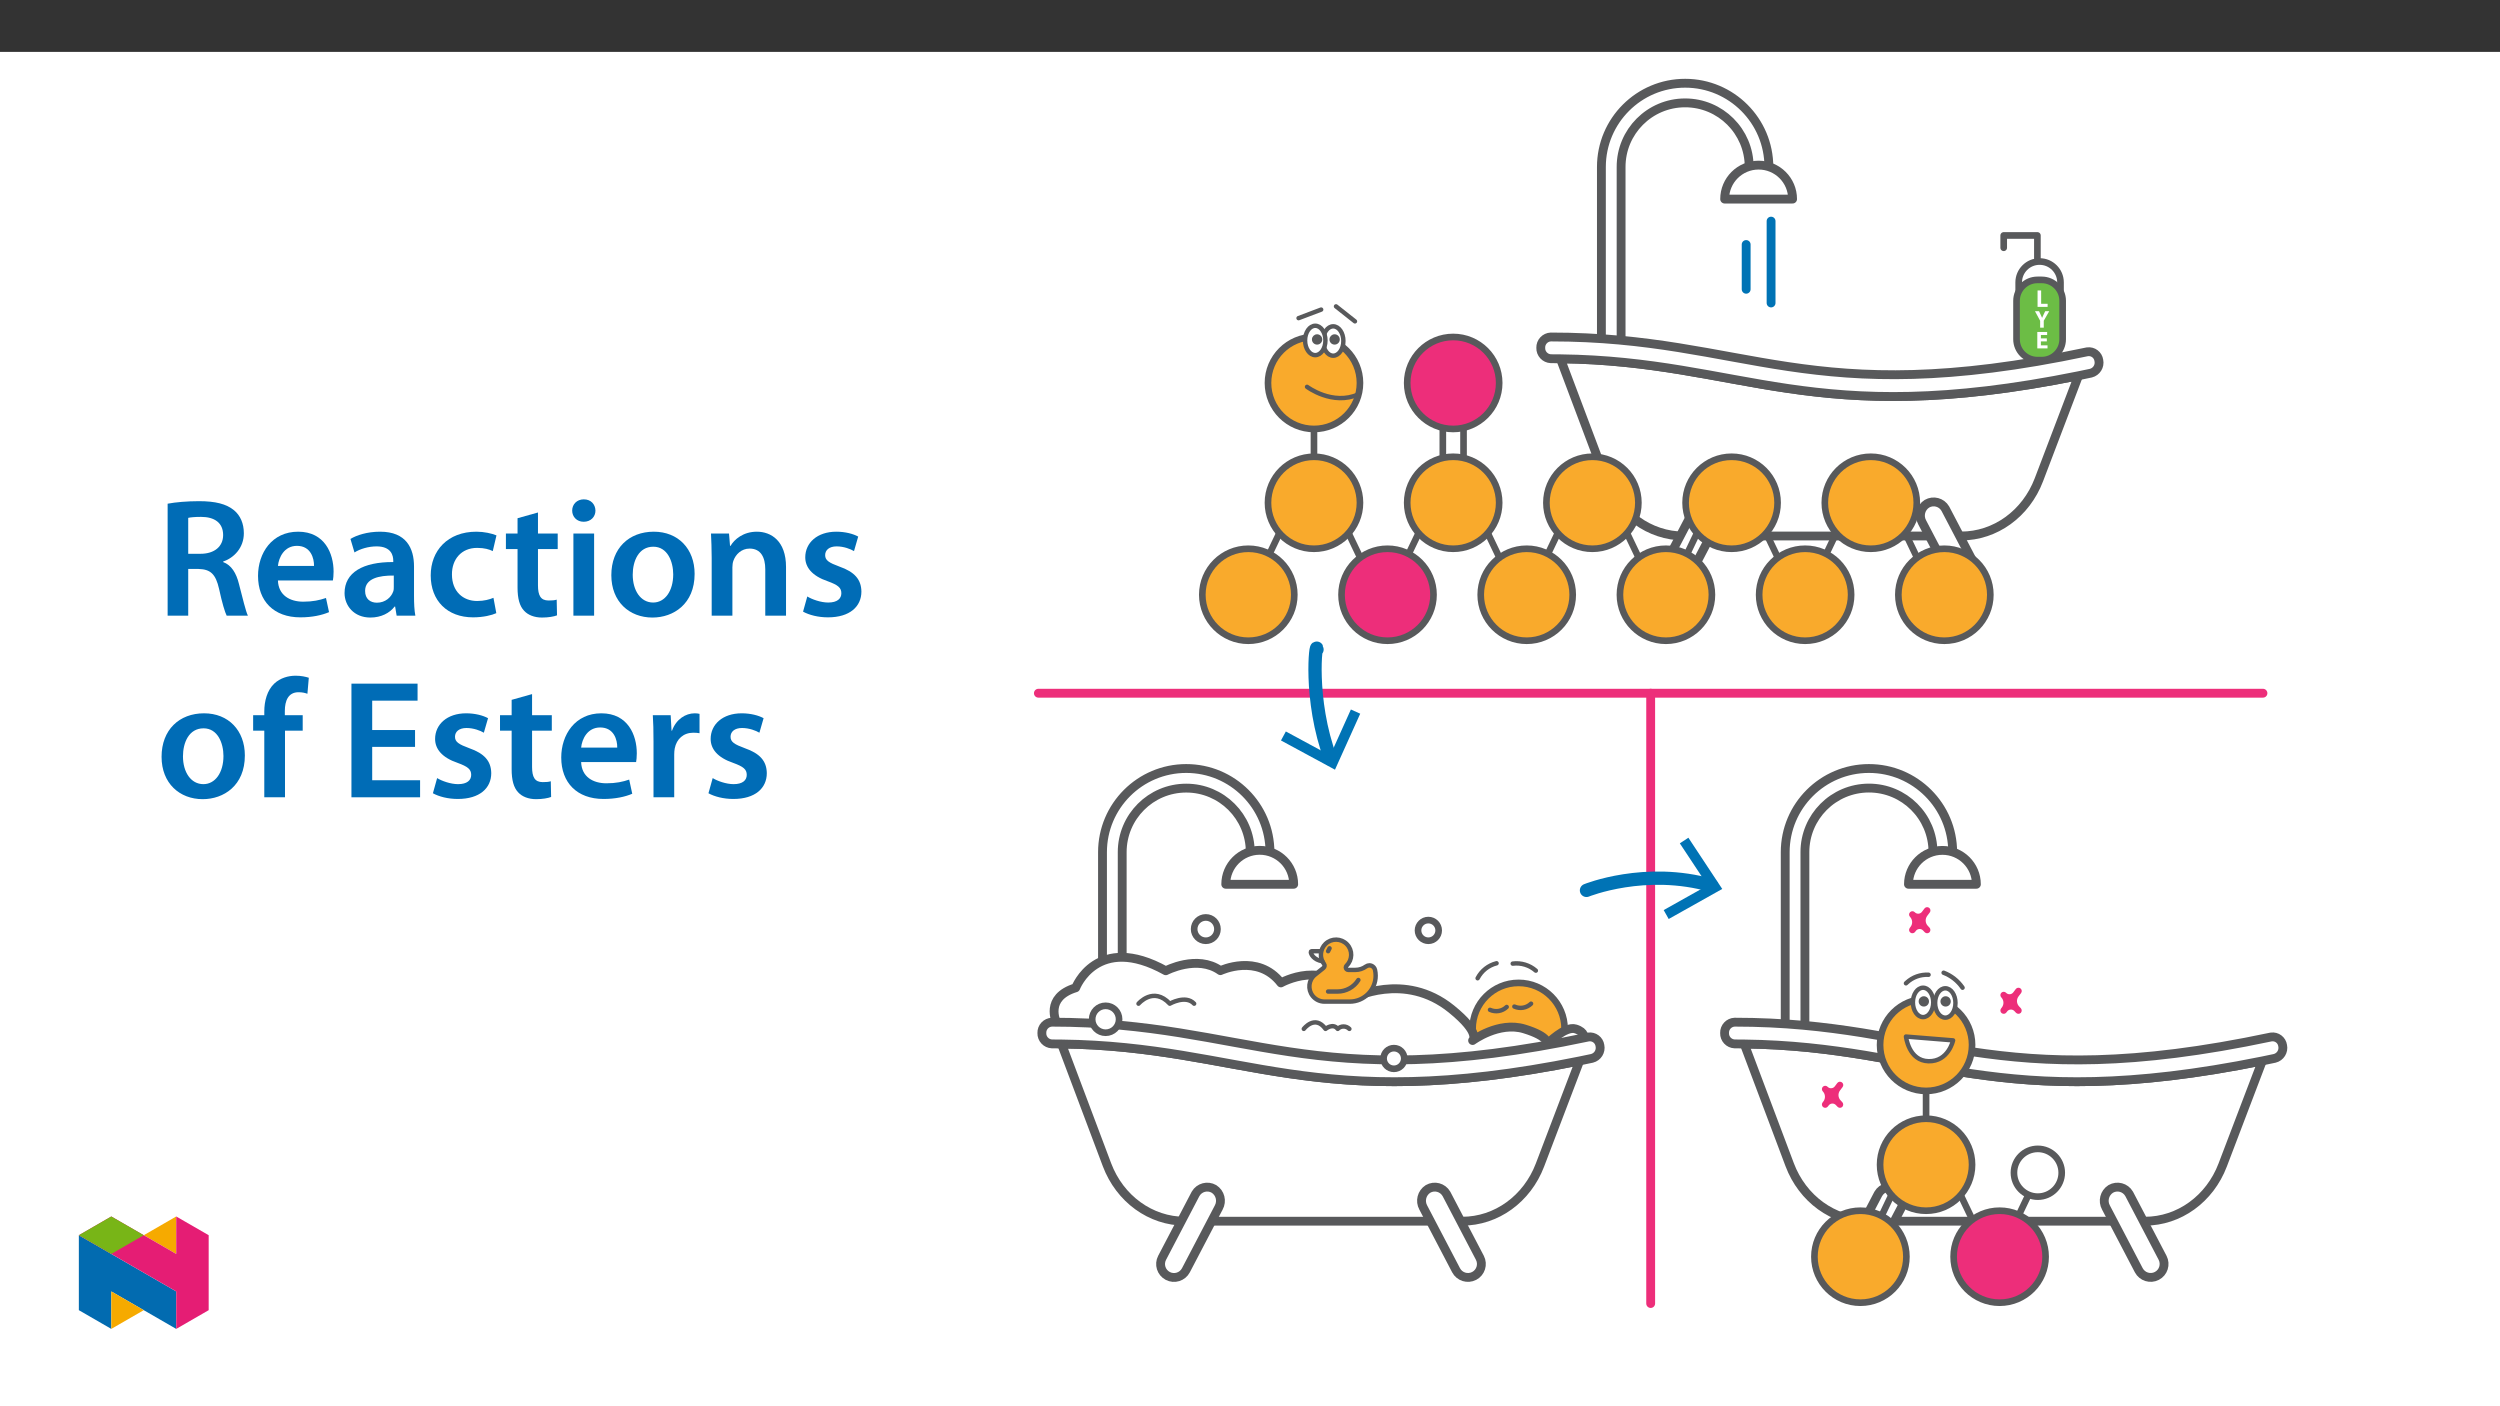 ﻿<?xml version="1.0" encoding="utf-8"?>
<svg xmlns="http://www.w3.org/2000/svg" xmlns:xlink="http://www.w3.org/1999/xlink" viewBox="0 0 960 540" version="1.1">
  <rect x="0" y="0" width="960" height="540" fill="#333333" stroke="none"/>
  <defs>
    <g>
      <symbol overflow="visible" id="glyph0-0">
        <path style="stroke:none;" d="M 0 0 L 4.625 0 L 4.625 -6.547 L -0.141 -6.547 L -0.141 0 Z M 2.328 -3.781 L 0.969 -5.828 L 3.5 -5.828 L 2.25 -3.922 Z M 2.594 -3.172 L 4.125 -5.469 L 3.891 -5.562 L 3.891 -0.984 L 4.125 -1.078 L 2.656 -3.281 Z M 0.812 -0.484 L 2.234 -2.625 L 3.5 -0.719 L 0.969 -0.719 Z M 0.344 -5.469 L 1.812 -3.281 L 0.344 -1.078 L 0.578 -0.984 L 0.578 -5.562 Z M 0.344 -5.469 " />
      </symbol>
      <symbol overflow="visible" id="glyph0-1">
        <path style="stroke:none;" d="M 0.641 0 L 4.359 0 L 4.359 -1.188 L 1.875 -1.188 L 1.875 -6.312 L 0.5 -6.312 L 0.5 0 Z M 0.641 0 " />
      </symbol>
      <symbol overflow="visible" id="glyph0-2">
        <path style="stroke:none;" d="M 3.25 -0.141 L 3.25 -2.656 L 5.344 -6.312 L 3.797 -6.312 L 3 -4.625 C 2.797 -4.188 2.625 -3.812 2.531 -3.562 L 2.688 -3.562 C 2.578 -3.844 2.422 -4.172 2.219 -4.625 L 1.438 -6.312 L -0.125 -6.312 L 1.859 -2.641 L 1.859 0 L 3.25 0 Z M 3.25 -0.141 " />
      </symbol>
      <symbol overflow="visible" id="glyph0-3">
        <path style="stroke:none;" d="M 4.016 -3.844 L 1.875 -3.844 L 1.875 -5.141 L 4.281 -5.141 L 4.281 -6.312 L 0.5 -6.312 L 0.5 0 L 4.422 0 L 4.422 -1.172 L 1.875 -1.172 L 1.875 -2.688 L 4.156 -2.688 L 4.156 -3.844 Z M 4.016 -3.844 " />
      </symbol>
      <symbol overflow="visible" id="glyph1-0">
        <path style="stroke:none;" d="M 0 0 L 32.375 0 L 32.375 -45.328 L 0 -45.328 Z M 16.188 -25.578 L 5.188 -42.094 L 27.188 -42.094 Z M 18.125 -22.656 L 29.141 -39.172 L 29.141 -6.156 Z M 5.188 -3.234 L 16.188 -19.75 L 27.188 -3.234 Z M 3.234 -39.172 L 14.25 -22.656 L 3.234 -6.156 Z M 3.234 -39.172 " />
      </symbol>
      <symbol overflow="visible" id="glyph1-1">
        <path style="stroke:none;" d="M 4.594 0 L 12.5 0 L 12.5 -17.938 L 16.516 -17.938 C 21.047 -17.812 23.047 -16 24.344 -10.297 C 25.516 -4.859 26.609 -1.297 27.266 0 L 35.422 0 C 34.578 -1.688 33.406 -6.734 31.984 -12.172 C 30.953 -16.375 29.078 -19.422 25.906 -20.594 L 25.906 -20.781 C 30.047 -22.203 33.859 -26.031 33.859 -31.656 C 33.859 -35.422 32.5 -38.469 30.109 -40.469 C 27.125 -42.922 22.922 -43.969 16.641 -43.969 C 12.047 -43.969 7.641 -43.578 4.594 -43 Z M 12.5 -37.562 C 13.281 -37.75 14.891 -37.938 17.422 -37.938 C 22.594 -37.938 25.906 -35.672 25.906 -30.953 C 25.906 -26.609 22.594 -23.766 17.219 -23.766 L 12.5 -23.766 Z M 12.5 -37.562 " />
      </symbol>
      <symbol overflow="visible" id="glyph1-2">
        <path style="stroke:none;" d="M 31.016 -13.531 C 31.141 -14.25 31.281 -15.406 31.281 -16.906 C 31.281 -23.828 27.906 -32.25 17.672 -32.25 C 7.578 -32.25 2.266 -24.016 2.266 -15.281 C 2.266 -5.641 8.281 0.641 18.516 0.641 C 23.047 0.641 26.812 -0.188 29.531 -1.359 L 28.359 -6.797 C 25.906 -5.953 23.312 -5.375 19.625 -5.375 C 14.5 -5.375 10.094 -7.828 9.906 -13.531 Z M 9.906 -19.094 C 10.234 -22.344 12.297 -26.812 17.219 -26.812 C 22.531 -26.812 23.828 -22.016 23.766 -19.094 Z M 9.906 -19.094 " />
      </symbol>
      <symbol overflow="visible" id="glyph1-3">
        <path style="stroke:none;" d="M 28.75 -18.906 C 28.75 -25.828 25.828 -32.25 15.734 -32.25 C 10.75 -32.25 6.672 -30.891 4.344 -29.469 L 5.891 -24.281 C 8.031 -25.641 11.266 -26.609 14.375 -26.609 C 19.938 -26.609 20.781 -23.188 20.781 -21.109 L 20.781 -20.594 C 9.125 -20.656 2.078 -16.578 2.078 -8.672 C 2.078 -3.891 5.641 0.719 11.984 0.719 C 16.125 0.719 19.422 -1.031 21.297 -3.5 L 21.5 -3.5 L 22.078 0 L 29.266 0 C 28.875 -1.938 28.75 -4.734 28.75 -7.578 Z M 20.984 -11.078 C 20.984 -10.484 20.984 -9.906 20.781 -9.328 C 20 -7.062 17.734 -4.984 14.5 -4.984 C 11.984 -4.984 9.969 -6.406 9.969 -9.516 C 9.969 -14.312 15.344 -15.469 20.984 -15.406 Z M 20.984 -11.078 " />
      </symbol>
      <symbol overflow="visible" id="glyph1-4">
        <path style="stroke:none;" d="M 26.359 -6.859 C 24.797 -6.219 22.797 -5.641 20.078 -5.641 C 14.641 -5.641 10.422 -9.328 10.422 -15.797 C 10.359 -21.562 13.984 -26.031 20.078 -26.031 C 22.922 -26.031 24.797 -25.453 26.094 -24.797 L 27.516 -30.828 C 25.703 -31.594 22.734 -32.25 19.812 -32.25 C 8.734 -32.25 2.266 -24.922 2.266 -15.469 C 2.266 -5.703 8.672 0.641 18.516 0.641 C 22.469 0.641 25.766 -0.188 27.453 -0.969 Z M 26.359 -6.859 " />
      </symbol>
      <symbol overflow="visible" id="glyph1-5">
        <path style="stroke:none;" d="M 5.562 -37.422 L 5.562 -31.531 L 1.094 -31.531 L 1.094 -25.578 L 5.562 -25.578 L 5.562 -10.75 C 5.562 -6.609 6.344 -3.688 8.094 -1.875 C 9.578 -0.266 11.984 0.719 14.953 0.719 C 17.422 0.719 19.547 0.328 20.719 -0.125 L 20.594 -6.156 C 19.688 -5.891 18.906 -5.828 17.484 -5.828 C 14.438 -5.828 13.406 -7.766 13.406 -11.656 L 13.406 -25.578 L 20.984 -25.578 L 20.984 -31.531 L 13.406 -31.531 L 13.406 -39.625 Z M 5.562 -37.422 " />
      </symbol>
      <symbol overflow="visible" id="glyph1-6">
        <path style="stroke:none;" d="M 12.234 0 L 12.234 -31.531 L 4.281 -31.531 L 4.281 0 Z M 8.281 -44.672 C 5.641 -44.672 3.812 -42.797 3.812 -40.344 C 3.812 -38.016 5.562 -36.062 8.219 -36.062 C 11 -36.062 12.75 -38.016 12.75 -40.344 C 12.688 -42.797 11 -44.672 8.281 -44.672 Z M 8.281 -44.672 " />
      </symbol>
      <symbol overflow="visible" id="glyph1-7">
        <path style="stroke:none;" d="M 18.578 -32.25 C 9.062 -32.25 2.266 -25.906 2.266 -15.547 C 2.266 -5.375 9.188 0.719 18.062 0.719 C 26.094 0.719 34.25 -4.469 34.25 -16.062 C 34.25 -25.641 27.969 -32.25 18.578 -32.25 Z M 18.391 -26.484 C 23.828 -26.484 26.031 -20.781 26.031 -15.859 C 26.031 -9.453 22.859 -5.047 18.328 -5.047 C 13.531 -5.047 10.484 -9.641 10.484 -15.734 C 10.484 -20.984 12.75 -26.484 18.391 -26.484 Z M 18.391 -26.484 " />
      </symbol>
      <symbol overflow="visible" id="glyph1-8">
        <path style="stroke:none;" d="M 4.281 0 L 12.234 0 L 12.234 -18.578 C 12.234 -19.484 12.375 -20.469 12.625 -21.109 C 13.469 -23.5 15.672 -25.766 18.844 -25.766 C 23.188 -25.766 24.859 -22.344 24.859 -17.812 L 24.859 0 L 32.828 0 L 32.828 -18.719 C 32.828 -28.688 27.125 -32.25 21.625 -32.25 C 16.375 -32.25 12.953 -29.266 11.531 -26.812 L 11.328 -26.812 L 10.938 -31.531 L 4.016 -31.531 C 4.141 -28.812 4.281 -25.766 4.281 -22.141 Z M 4.281 0 " />
      </symbol>
      <symbol overflow="visible" id="glyph1-9">
        <path style="stroke:none;" d="M 2.328 -1.547 C 4.656 -0.266 8.094 0.641 11.906 0.641 C 20.266 0.641 24.734 -3.5 24.734 -9.266 C 24.672 -13.922 22.078 -16.828 16.312 -18.844 C 12.297 -20.328 10.812 -21.234 10.812 -23.25 C 10.812 -25.188 12.375 -26.609 15.219 -26.609 C 18 -26.609 20.594 -25.578 21.891 -24.797 L 23.5 -30.375 C 21.625 -31.406 18.578 -32.25 15.094 -32.25 C 7.766 -32.25 3.172 -27.969 3.172 -22.406 C 3.172 -18.641 5.703 -15.281 11.844 -13.203 C 15.734 -11.781 17.031 -10.75 17.031 -8.609 C 17.031 -6.547 15.469 -5.047 11.984 -5.047 C 9.125 -5.047 5.703 -6.281 3.953 -7.375 Z M 2.328 -1.547 " />
      </symbol>
      <symbol overflow="visible" id="glyph1-10">
        <path style="stroke:none;" d="M 13.141 0 L 13.141 -25.578 L 19.938 -25.578 L 19.938 -31.531 L 13.078 -31.531 L 13.078 -33.156 C 13.078 -37.031 14.375 -40.344 18.328 -40.344 C 19.812 -40.344 20.844 -40.078 21.75 -39.75 L 22.281 -45.906 C 21.047 -46.297 19.359 -46.688 17.219 -46.688 C 14.438 -46.688 11.328 -45.844 9 -43.641 C 6.281 -41.047 5.188 -36.969 5.188 -32.891 L 5.188 -31.531 L 0.906 -31.531 L 0.906 -25.578 L 5.188 -25.578 L 5.188 0 Z M 13.141 0 " />
      </symbol>
      <symbol overflow="visible" id="glyph1-11">
        <path style="stroke:none;" d="M 29.016 -25.828 L 12.562 -25.828 L 12.562 -37.109 L 29.984 -37.109 L 29.984 -43.641 L 4.594 -43.641 L 4.594 0 L 30.953 0 L 30.953 -6.547 L 12.562 -6.547 L 12.562 -19.359 L 29.016 -19.359 Z M 29.016 -25.828 " />
      </symbol>
      <symbol overflow="visible" id="glyph1-12">
        <path style="stroke:none;" d="M 4.281 0 L 12.234 0 L 12.234 -16.375 C 12.234 -17.219 12.297 -18.062 12.438 -18.781 C 13.141 -22.406 15.797 -24.797 19.547 -24.797 C 20.531 -24.797 21.234 -24.734 21.953 -24.609 L 21.953 -32.047 C 21.297 -32.188 20.844 -32.25 20.078 -32.25 C 16.641 -32.25 12.953 -29.984 11.391 -25.578 L 11.203 -25.578 L 10.875 -31.531 L 4.016 -31.531 C 4.203 -28.75 4.281 -25.641 4.281 -21.375 Z M 4.281 0 " />
      </symbol>
    </g>
    <clipPath id="clip1">
      <path d="M 397.039 264 L 871 264 L 871 268 L 397.039 268 Z M 397.039 264 " />
    </clipPath>
    <clipPath id="clip2">
      <path d="M 632 264 L 636 264 L 636 502.25 L 632 502.25 Z M 632 264 " />
    </clipPath>
    <clipPath id="clip3">
      <path d="M 613 30.266 L 681 30.266 L 681 153 L 613 153 Z M 613 30.266 " />
    </clipPath>
    <clipPath id="clip4">
      <path d="M 660 390 L 878.324 390 L 878.324 418 L 660 418 Z M 660 390 " />
    </clipPath>
    <clipPath id="clip5">
      <path d="M 30.277 474 L 68 474 L 68 510.301 L 30.277 510.301 Z M 30.277 474 " />
    </clipPath>
    <clipPath id="clip6">
      <path d="M 42 495 L 56 495 L 56 510.301 L 42 510.301 Z M 42 495 " />
    </clipPath>
    <clipPath id="clip7">
      <path d="M 55 467.125 L 68 467.125 L 68 482 L 55 482 Z M 55 467.125 " />
    </clipPath>
    <clipPath id="clip8">
      <path d="M 30.277 467.125 L 80.133 467.125 L 80.133 510.301 L 30.277 510.301 Z M 30.277 467.125 " />
    </clipPath>
    <clipPath id="clip9">
      <path d="M 30.277 467.125 L 56 467.125 L 56 482 L 30.277 482 Z M 30.277 467.125 " />
    </clipPath>
  </defs>
  <g id="surface1">
    <path style=" stroke:none;fill-rule:nonzero;fill:rgb(100%,100%,100%);fill-opacity:1;" d="M 0 559.926 L 960 559.926 L 960 19.926 L 0 19.926 Z M 0 559.926 " />
    <path style=" stroke:none;fill-rule:nonzero;fill:rgb(97.6%,66.699%,17.299%);fill-opacity:1;" d="M 583.141 377.434 C 592.895 377.434 600.805 385.344 600.805 395.098 C 600.805 404.852 592.895 412.758 583.141 412.758 C 573.387 412.758 565.48 404.852 565.48 395.098 C 565.48 385.344 573.387 377.434 583.141 377.434 " />
    <path style="fill:none;stroke-width:3;stroke-linecap:round;stroke-linejoin:round;stroke:rgb(34.499%,34.9%,35.699%);stroke-opacity:1;stroke-miterlimit:4;" d="M -0.001 0.001 C 11.474 0.001 20.78 -9.305 20.78 -20.78 C 20.78 -32.255 11.474 -41.557 -0.001 -41.557 C -11.476 -41.557 -20.778 -32.255 -20.778 -20.78 C -20.778 -9.305 -11.476 0.001 -0.001 0.001 Z M -0.001 0.001 " transform="matrix(0.85,0,0,-0.85,583.142,377.435)" />
    <path style="fill-rule:nonzero;fill:rgb(100%,100%,100%);fill-opacity:1;stroke-width:2;stroke-linecap:round;stroke-linejoin:round;stroke:rgb(34.499%,34.9%,35.699%);stroke-opacity:1;stroke-miterlimit:4;" d="M -0 -0 L 0.023 0.037 C 1.773 3.396 4.88 5.845 8.557 6.769 " transform="matrix(0.85,0,0,-0.85,567.407,375.648)" />
    <path style="fill-rule:nonzero;fill:rgb(100%,100%,100%);fill-opacity:1;stroke-width:2;stroke-linecap:round;stroke-linejoin:round;stroke:rgb(34.499%,34.9%,35.699%);stroke-opacity:1;stroke-miterlimit:4;" d="M -0.001 -0.001 L 0.045 0.008 C 3.804 0.477 7.586 -0.681 10.44 -3.172 " transform="matrix(0.85,0,0,-0.85,580.888,370.03)" />
    <path style="fill:none;stroke-width:2;stroke-linecap:round;stroke-linejoin:round;stroke:rgb(34.499%,34.9%,35.699%);stroke-opacity:1;stroke-miterlimit:4;" d="M -0 -0 C -0 -0 -11.521 -8.704 -23.277 -3.364 " transform="matrix(0.85,0,0,-0.85,587.43,402.488)" />
    <path style="fill-rule:nonzero;fill:rgb(100%,100%,100%);fill-opacity:1;stroke-width:4;stroke-linecap:round;stroke-linejoin:round;stroke:rgb(34.499%,34.9%,35.699%);stroke-opacity:1;stroke-miterlimit:4;" d="M 0.001 0.002 L 8.903 0.002 L 8.903 101.625 C 8.889 117.599 21.83 130.563 37.809 130.577 C 53.784 130.591 66.748 117.645 66.761 101.67 L 66.761 101.625 L 75.663 101.625 C 75.654 122.516 58.71 139.446 37.814 139.437 C 16.936 139.428 0.011 122.507 0.001 101.625 Z M 0.001 0.002 " transform="matrix(0.85,0,0,-0.85,423.358,413.627)" />
    <path style="fill-rule:nonzero;fill:rgb(100%,100%,100%);fill-opacity:1;stroke-width:4;stroke-linecap:round;stroke-linejoin:round;stroke:rgb(34.499%,34.9%,35.699%);stroke-opacity:1;stroke-miterlimit:4;" d="M 0.002 -0 C 0.002 8.474 -6.869 15.34 -15.343 15.34 C -23.813 15.34 -30.683 8.474 -30.683 -0 Z M 0.002 -0 " transform="matrix(0.85,0,0,-0.85,496.772,339.562)" />
    <path style=" stroke:none;fill-rule:nonzero;fill:rgb(100%,100%,100%);fill-opacity:1;" d="M 405.664 392.516 C 405.664 392.516 400.969 383.008 413.074 379.305 C 413.074 379.305 421.227 358.09 447.656 372.773 C 447.656 372.773 459.73 366.395 468.637 372.727 C 468.637 372.727 482.977 365.934 491.871 377.434 C 491.871 377.434 509.188 367.594 519.289 383.375 C 519.289 383.375 539.242 372.773 557.379 387.488 C 568.879 396.82 565.48 399.559 565.48 399.559 C 565.48 399.559 575.523 392.113 585.324 395.094 C 595.121 398.078 594.137 400.887 594.137 400.887 C 594.137 400.887 601.051 393.844 605.004 395.098 C 608.953 396.348 608.164 398.574 608.164 398.574 L 580.887 423.273 C 580.887 423.273 473.473 433.895 470.691 433.152 C 467.91 432.414 405.664 392.516 405.664 392.516 " />
    <path style="fill:none;stroke-width:4;stroke-linecap:round;stroke-linejoin:round;stroke:rgb(34.499%,34.9%,35.699%);stroke-opacity:1;stroke-miterlimit:4;" d="M 0.001 0.001 C 0.001 0.001 -5.523 11.187 8.719 15.543 C 8.719 15.543 18.31 40.502 49.404 23.227 C 49.404 23.227 63.609 30.732 74.087 23.282 C 74.087 23.282 90.957 31.274 101.421 17.745 C 101.421 17.745 121.794 29.321 133.678 10.755 C 133.678 10.755 157.152 23.227 178.489 5.915 C 192.019 -5.063 188.021 -8.285 188.021 -8.285 C 188.021 -8.285 199.836 0.474 211.366 -3.032 C 222.892 -6.543 221.734 -9.847 221.734 -9.847 C 221.734 -9.847 229.868 -1.562 234.519 -3.037 C 239.165 -4.507 238.237 -7.127 238.237 -7.127 L 206.146 -36.185 C 206.146 -36.185 79.776 -48.68 76.504 -47.807 C 73.232 -46.938 0.001 0.001 0.001 0.001 Z M 0.001 0.001 " transform="matrix(0.85,0,0,-0.85,405.663,392.516)" />
    <path style=" stroke:none;fill-rule:nonzero;fill:rgb(100%,100%,100%);fill-opacity:1;" d="M 407.629 400.887 L 425.074 447.246 C 430.012 460.359 441.844 468.941 454.992 468.941 L 561.48 468.941 C 574.582 468.941 586.383 460.422 591.348 447.375 L 606.566 407.398 C 503.707 428.238 478.195 401.781 407.629 400.887 " />
    <path style="fill:none;stroke-width:4;stroke-linecap:round;stroke-linejoin:round;stroke:rgb(34.499%,34.9%,35.699%);stroke-opacity:1;stroke-miterlimit:4;" d="M 0 0 L 20.524 -54.54 C 26.333 -69.968 40.253 -80.064 55.722 -80.064 L 181.002 -80.064 C 196.416 -80.064 210.299 -70.041 216.14 -54.692 L 234.044 -7.661 C 113.033 -32.178 83.02 -1.052 0 0 Z M 0 0 " transform="matrix(0.85,0,0,-0.85,407.629,400.887)" />
    <path style=" stroke:none;fill-rule:nonzero;fill:rgb(100%,100%,100%);fill-opacity:1;" d="M 400.074 396.68 C 399.996 398.906 401.734 400.773 403.957 400.859 C 405.195 400.859 406.418 400.875 407.629 400.887 C 478.195 401.781 503.707 428.234 606.566 407.398 C 608.133 407.074 609.719 406.746 611.32 406.406 C 613.492 405.863 614.84 403.699 614.375 401.512 C 614.078 399.387 612.117 397.902 609.992 398.199 C 609.938 398.207 609.879 398.219 609.82 398.227 C 502.773 420.91 479.559 392.516 403.957 392.516 C 401.738 392.594 400 394.461 400.074 396.68 " />
    <path style="fill:none;stroke-width:4;stroke-linecap:round;stroke-linejoin:round;stroke:rgb(34.499%,34.9%,35.699%);stroke-opacity:1;stroke-miterlimit:4;" d="M -0.001 0.001 C -0.093 -2.618 1.952 -4.815 4.567 -4.916 C 6.024 -4.916 7.462 -4.934 8.887 -4.948 C 91.906 -6 121.92 -37.122 242.931 -12.609 C 244.774 -12.227 246.64 -11.841 248.524 -11.442 C 251.079 -10.803 252.665 -8.257 252.118 -5.683 C 251.768 -3.183 249.461 -1.437 246.961 -1.786 C 246.897 -1.795 246.828 -1.809 246.759 -1.818 C 120.822 -28.505 93.51 4.9 4.567 4.9 C 1.957 4.808 -0.088 2.612 -0.001 0.001 Z M -0.001 0.001 " transform="matrix(0.85,0,0,-0.85,400.075,396.681)" />
    <path style="fill-rule:nonzero;fill:rgb(100%,100%,100%);fill-opacity:1;stroke-width:4;stroke-linecap:round;stroke-linejoin:round;stroke:rgb(34.499%,34.9%,35.699%);stroke-opacity:1;stroke-miterlimit:4;" d="M -0.001 0.002 L -14.822 28.334 C -16.44 31.266 -15.502 34.951 -12.676 36.748 C -9.776 38.43 -6.068 37.447 -4.386 34.551 C -4.34 34.473 -4.294 34.391 -4.252 34.312 L 10.752 5.627 C 12.296 2.649 11.138 -1.014 8.165 -2.558 C 5.201 -4.093 1.556 -2.953 -0.001 0.002 Z M -0.001 0.002 " transform="matrix(0.85,0,0,-0.85,559.134,487.783)" />
    <path style="fill-rule:nonzero;fill:rgb(100%,100%,100%);fill-opacity:1;stroke-width:4;stroke-linecap:round;stroke-linejoin:round;stroke:rgb(34.499%,34.9%,35.699%);stroke-opacity:1;stroke-miterlimit:4;" d="M 0.002 0.002 L 14.818 28.334 C 16.44 31.266 15.503 34.951 12.676 36.748 C 9.776 38.43 6.068 37.447 4.386 34.551 C 4.34 34.473 4.294 34.391 4.253 34.312 L -10.752 5.627 C -12.305 2.653 -11.156 -1.009 -8.188 -2.563 C -5.219 -4.116 -1.552 -2.967 0.002 0.002 Z M 0.002 0.002 " transform="matrix(0.85,0,0,-0.85,455.389,487.783)" />
    <path style="fill:none;stroke-width:2;stroke-linecap:round;stroke-linejoin:round;stroke:rgb(34.499%,34.9%,35.699%);stroke-opacity:1;stroke-miterlimit:4;" d="M -0 0.001 C 2.541 -1.157 5.537 -0.642 7.546 1.302 " transform="matrix(0.85,0,0,-0.85,572.16,387.778)" />
    <path style="fill:none;stroke-width:2;stroke-linecap:round;stroke-linejoin:round;stroke:rgb(34.499%,34.9%,35.699%);stroke-opacity:1;stroke-miterlimit:4;" d="M 0.001 -0.002 C 2.543 -1.155 5.534 -0.64 7.543 1.299 " transform="matrix(0.85,0,0,-0.85,581.515,386.518)" />
    <path style=" stroke:none;fill-rule:nonzero;fill:rgb(100%,100%,100%);fill-opacity:1;" d="M 463.027 352.297 C 465.5 352.297 467.504 354.301 467.504 356.773 C 467.504 359.246 465.5 361.25 463.027 361.25 C 460.555 361.25 458.551 359.246 458.551 356.773 C 458.551 354.301 460.555 352.297 463.027 352.297 " />
    <path style="fill:none;stroke-width:3;stroke-linecap:round;stroke-linejoin:round;stroke:rgb(34.499%,34.9%,35.699%);stroke-opacity:1;stroke-miterlimit:4;" d="M -0 0.001 C 2.909 0.001 5.266 -2.357 5.266 -5.266 C 5.266 -8.175 2.909 -10.532 -0 -10.532 C -2.909 -10.532 -5.267 -8.175 -5.267 -5.266 C -5.267 -2.357 -2.909 0.001 -0 0.001 Z M -0 0.001 " transform="matrix(0.85,0,0,-0.85,463.028,352.297)" />
    <path style=" stroke:none;fill-rule:nonzero;fill:rgb(100%,100%,100%);fill-opacity:1;" d="M 548.488 353.316 C 550.68 353.316 552.453 355.09 552.453 357.281 C 552.453 359.473 550.68 361.25 548.488 361.25 C 546.297 361.25 544.52 359.473 544.52 357.281 C 544.52 355.09 546.297 353.316 548.488 353.316 " />
    <path style="fill:none;stroke-width:3;stroke-linecap:round;stroke-linejoin:round;stroke:rgb(34.499%,34.9%,35.699%);stroke-opacity:1;stroke-miterlimit:4;" d="M 0.001 -0.002 C 2.579 -0.002 4.665 -2.088 4.665 -4.666 C 4.665 -7.244 2.579 -9.335 0.001 -9.335 C -2.577 -9.335 -4.668 -7.244 -4.668 -4.666 C -4.668 -2.088 -2.577 -0.002 0.001 -0.002 Z M 0.001 -0.002 " transform="matrix(0.85,0,0,-0.85,548.487,353.315)" />
    <path style=" stroke:none;fill-rule:nonzero;fill:rgb(100%,100%,100%);fill-opacity:1;" d="M 424.559 386.23 C 427.414 386.23 429.73 388.543 429.73 391.398 C 429.73 394.25 427.414 396.566 424.559 396.566 C 421.707 396.566 419.391 394.25 419.391 391.398 C 419.391 388.543 421.707 386.23 424.559 386.23 " />
    <path style="fill:none;stroke-width:3;stroke-linecap:round;stroke-linejoin:round;stroke:rgb(34.499%,34.9%,35.699%);stroke-opacity:1;stroke-miterlimit:4;" d="M -0.001 -0.002 C 3.358 -0.002 6.083 -2.723 6.083 -6.082 C 6.083 -9.437 3.358 -12.162 -0.001 -12.162 C -3.356 -12.162 -6.081 -9.437 -6.081 -6.082 C -6.081 -2.723 -3.356 -0.002 -0.001 -0.002 Z M -0.001 -0.002 " transform="matrix(0.85,0,0,-0.85,424.56,386.229)" />
    <path style=" stroke:none;fill-rule:nonzero;fill:rgb(100%,100%,100%);fill-opacity:1;" d="M 535.27 402.488 C 537.461 402.488 539.234 404.266 539.234 406.453 C 539.234 408.645 537.461 410.422 535.27 410.422 C 533.078 410.422 531.301 408.645 531.301 406.453 C 531.301 404.266 533.078 402.488 535.27 402.488 " />
    <path style="fill:none;stroke-width:3;stroke-linecap:round;stroke-linejoin:round;stroke:rgb(34.499%,34.9%,35.699%);stroke-opacity:1;stroke-miterlimit:4;" d="M 0 -0 C 2.578 -0 4.665 -2.091 4.665 -4.665 C 4.665 -7.243 2.578 -9.334 0 -9.334 C -2.578 -9.334 -4.669 -7.243 -4.669 -4.665 C -4.669 -2.091 -2.578 -0 0 -0 Z M 0 -0 " transform="matrix(0.85,0,0,-0.85,535.269,402.488)" />
    <path style="fill-rule:nonzero;fill:rgb(100%,100%,100%);fill-opacity:1;stroke-width:2;stroke-linecap:round;stroke-linejoin:round;stroke:rgb(34.499%,34.9%,35.699%);stroke-opacity:1;stroke-miterlimit:4;" d="M 0.001 -0.002 C 0.001 -0.002 6.701 7.953 14.123 -0.002 C 14.123 -0.002 21.302 4.12 25.13 -0.002 " transform="matrix(0.85,0,0,-0.85,437.191,385.413)" />
    <path style="fill-rule:nonzero;fill:rgb(100%,100%,100%);fill-opacity:1;stroke-width:2;stroke-linecap:round;stroke-linejoin:round;stroke:rgb(34.499%,34.9%,35.699%);stroke-opacity:1;stroke-miterlimit:4;" d="M 0.001 -0.002 C 0.001 -0.002 5.024 6.611 9.812 -0.002 C 9.812 -0.002 13.163 2.783 15.318 -0.002 C 16.775 1.451 19.128 1.451 20.584 -0.002 " transform="matrix(0.85,0,0,-0.85,500.663,395.096)" />
    <path style=" stroke:none;fill-rule:nonzero;fill:rgb(97.6%,66.699%,17.299%);fill-opacity:1;" d="M 528 372.418 C 527.828 371.695 527.312 371.105 526.621 370.84 C 526.375 370.746 526.113 370.699 525.852 370.699 C 525.379 370.699 524.922 370.848 524.539 371.125 C 523.355 371.984 521.93 372.449 520.469 372.449 L 517.742 372.449 C 517.215 372.449 516.789 372.023 516.789 371.496 C 516.789 371.242 516.891 371 517.07 370.82 C 519.383 368.598 519.457 364.918 517.234 362.602 C 515.008 360.285 511.328 360.211 509.012 362.438 C 506.883 364.48 506.625 367.797 508.41 370.148 C 508.777 370.625 508.691 371.309 508.223 371.684 L 504.977 374.281 C 502.473 376.285 502.07 379.941 504.074 382.445 C 505.18 383.82 506.848 384.621 508.609 384.621 L 518.293 384.621 C 523.793 384.621 528.254 380.164 528.254 374.664 C 528.254 373.906 528.168 373.152 528 372.418 " />
    <path style="fill:none;stroke-width:2;stroke-linecap:round;stroke-linejoin:round;stroke:rgb(34.499%,34.9%,35.699%);stroke-opacity:1;stroke-miterlimit:4;" d="M 0.002 -0.002 C -0.201 0.848 -0.807 1.542 -1.621 1.854 C -1.91 1.965 -2.218 2.02 -2.526 2.02 C -3.082 2.02 -3.62 1.845 -4.07 1.519 C -5.463 0.508 -7.14 -0.039 -8.859 -0.039 L -12.066 -0.039 C -12.687 -0.039 -13.188 0.462 -13.188 1.082 C -13.188 1.381 -13.068 1.666 -12.857 1.877 C -10.136 4.492 -10.049 8.821 -12.664 11.546 C -15.283 14.272 -19.612 14.359 -22.338 11.739 C -24.842 9.336 -25.145 5.434 -23.045 2.668 C -22.613 2.107 -22.714 1.303 -23.266 0.862 L -27.085 -2.194 C -30.031 -4.552 -30.504 -8.853 -28.146 -11.799 C -26.846 -13.417 -24.884 -14.359 -22.811 -14.359 L -11.418 -14.359 C -4.948 -14.359 0.3 -9.115 0.3 -2.645 C 0.3 -1.753 0.199 -0.866 0.002 -0.002 Z M 0.002 -0.002 " transform="matrix(0.85,0,0,-0.85,527.999,372.416)" />
    <path style="fill:none;stroke-width:2;stroke-linecap:round;stroke-linejoin:round;stroke:rgb(34.499%,34.9%,35.699%);stroke-opacity:1;stroke-miterlimit:4;" d="M 0.001 0.002 L -4.158 0.002 C -4.379 0.002 -4.558 -0.177 -4.558 -0.398 C -4.558 -1.303 -3.253 -3.904 0.653 -4.557 " transform="matrix(0.85,0,0,-0.85,507.226,365.256)" />
    <path style="fill:none;stroke-width:2;stroke-linecap:round;stroke-linejoin:round;stroke:rgb(34.499%,34.9%,35.699%);stroke-opacity:1;stroke-miterlimit:4;" d="M -0 0.002 L 0.652 1.303 " transform="matrix(0.85,0,0,-0.85,509.993,365.256)" />
    <path style="fill:none;stroke-width:2;stroke-linecap:round;stroke-linejoin:round;stroke:rgb(34.499%,34.9%,35.699%);stroke-opacity:1;stroke-miterlimit:4;" d="M -0 -0.001 L 4.273 -0.001 C 8.097 -0.001 11.645 1.971 13.671 5.206 " transform="matrix(0.85,0,0,-0.85,509.993,380.749)" />
    <path style=" stroke:none;fill-rule:nonzero;fill:rgb(100%,100%,100%);fill-opacity:1;" d="M 783.203 100.422 C 787.637 100.422 791.234 104.016 791.234 108.449 L 791.234 110.969 C 791.234 115.402 787.637 118.996 783.203 118.996 C 778.77 118.996 775.176 115.402 775.176 110.969 L 775.176 108.449 C 775.176 104.016 778.77 100.422 783.203 100.422 " />
    <path style="fill:none;stroke-width:3;stroke-linecap:round;stroke-linejoin:round;stroke:rgb(34.499%,34.9%,35.699%);stroke-opacity:1;stroke-miterlimit:4;" d="M -0.001 -0.001 C 5.215 -0.001 9.448 -4.228 9.448 -9.444 L 9.448 -12.409 C 9.448 -17.625 5.215 -21.853 -0.001 -21.853 C -5.217 -21.853 -9.445 -17.625 -9.445 -12.409 L -9.445 -9.444 C -9.445 -4.228 -5.217 -0.001 -0.001 -0.001 Z M -0.001 -0.001 " transform="matrix(0.85,0,0,-0.85,783.204,100.421)" />
    <g clip-path="url(#clip1)" clip-rule="nonzero">
      <path style="fill:none;stroke-width:4;stroke-linecap:round;stroke-linejoin:round;stroke:rgb(92.899%,17.999%,47.8%);stroke-opacity:1;stroke-miterlimit:4;" d="M -0.002 0.001 L 553.219 0.001 " transform="matrix(0.85,0,0,-0.85,398.74,266.196)" />
    </g>
    <g clip-path="url(#clip2)" clip-rule="nonzero">
      <path style="fill:none;stroke-width:4;stroke-linecap:round;stroke-linejoin:round;stroke:rgb(92.899%,17.999%,47.8%);stroke-opacity:1;stroke-miterlimit:4;" d="M 0.001 0.001 L 0.001 -275.711 " transform="matrix(0.85,0,0,-0.85,633.859,266.196)" />
    </g>
    <path style=" stroke:none;fill-rule:nonzero;fill:rgb(100%,100%,100%);fill-opacity:1;" d="M 614.938 150.512 L 622.504 150.512 L 622.504 64.133 C 622.48 50.551 633.473 39.523 647.051 39.504 C 660.633 39.48 671.66 50.469 671.684 64.051 L 671.684 64.133 L 679.25 64.133 C 679.258 46.375 664.863 31.973 647.105 31.965 C 629.348 31.957 614.945 46.348 614.938 64.105 Z M 614.938 150.512 " />
    <g clip-path="url(#clip3)" clip-rule="nonzero">
      <path style="fill:none;stroke-width:4;stroke-linecap:round;stroke-linejoin:round;stroke:rgb(34.499%,34.9%,35.699%);stroke-opacity:1;stroke-miterlimit:4;" d="M 0.001 0.001 L 8.902 0.001 L 8.902 101.624 C 8.875 117.603 21.807 130.576 37.781 130.599 C 53.76 130.626 66.733 117.699 66.761 101.72 L 66.761 101.624 L 75.662 101.624 C 75.672 122.515 58.737 139.459 37.845 139.468 C 16.954 139.478 0.01 122.547 0.001 101.656 Z M 0.001 0.001 " transform="matrix(0.85,0,0,-0.85,614.937,150.513)" />
    </g>
    <path style="fill-rule:nonzero;fill:rgb(100%,100%,100%);fill-opacity:1;stroke-width:4;stroke-linecap:round;stroke-linejoin:round;stroke:rgb(34.499%,34.9%,35.699%);stroke-opacity:1;stroke-miterlimit:4;" d="M 0.002 -0.002 C 0.002 8.473 -6.868 15.343 -15.343 15.343 C -23.812 15.343 -30.683 8.473 -30.683 -0.002 Z M 0.002 -0.002 " transform="matrix(0.85,0,0,-0.85,688.35,76.448)" />
    <path style="fill:none;stroke-width:4;stroke-linecap:round;stroke-linejoin:round;stroke:rgb(0%,45.099%,70.999%);stroke-opacity:1;stroke-dasharray:53.011,106.021;stroke-miterlimit:4;" d="M -0 -0.001 L -0 -36.982 " transform="matrix(0.85,0,0,-0.85,680.094,84.909)" />
    <path style="fill:none;stroke-width:4;stroke-linecap:round;stroke-linejoin:round;stroke:rgb(0%,45.099%,70.999%);stroke-opacity:1;stroke-dasharray:53.011,106.021;stroke-miterlimit:4;" d="M 0.001 -0.002 L 0.001 -20.218 " transform="matrix(0.85,0,0,-0.85,670.526,93.889)" />
    <path style=" stroke:none;fill-rule:nonzero;fill:rgb(100%,100%,100%);fill-opacity:1;" d="M 599.207 137.773 L 616.652 184.133 C 621.59 197.246 633.422 205.824 646.574 205.824 L 753.059 205.824 C 766.16 205.824 777.961 197.305 782.926 184.262 L 798.145 144.285 C 695.285 165.121 669.773 138.668 599.207 137.773 " />
    <path style="fill:none;stroke-width:4;stroke-linecap:round;stroke-linejoin:round;stroke:rgb(34.499%,34.9%,35.699%);stroke-opacity:1;stroke-miterlimit:4;" d="M 0 -0.001 L 20.524 -54.542 C 26.333 -69.969 40.253 -80.061 55.726 -80.061 L 181.002 -80.061 C 196.416 -80.061 210.299 -70.038 216.14 -54.693 L 234.044 -7.662 C 113.033 -32.175 83.019 -1.054 0 -0.001 Z M 0 -0.001 " transform="matrix(0.85,0,0,-0.85,599.207,137.772)" />
    <path style=" stroke:none;fill-rule:nonzero;fill:rgb(100%,100%,100%);fill-opacity:1;" d="M 591.652 133.566 C 591.574 135.793 593.312 137.66 595.535 137.746 C 596.773 137.746 597.996 137.758 599.207 137.773 C 669.773 138.668 695.285 165.121 798.145 144.285 C 799.711 143.961 801.301 143.633 802.898 143.293 C 805.07 142.746 806.418 140.582 805.953 138.398 C 805.656 136.273 803.695 134.789 801.57 135.086 C 801.516 135.094 801.457 135.102 801.398 135.113 C 694.352 157.797 671.137 129.402 595.535 129.402 C 593.316 129.48 591.578 131.344 591.652 133.566 " />
    <path style="fill:none;stroke-width:4;stroke-linecap:round;stroke-linejoin:round;stroke:rgb(34.499%,34.9%,35.699%);stroke-opacity:1;stroke-miterlimit:4;" d="M -0.001 0.001 C -0.093 -2.619 1.952 -4.816 4.567 -4.917 C 6.024 -4.917 7.462 -4.93 8.887 -4.949 C 91.906 -6.001 121.92 -37.123 242.931 -12.61 C 244.774 -12.228 246.644 -11.842 248.524 -11.442 C 251.079 -10.799 252.664 -8.253 252.118 -5.684 C 251.768 -3.184 249.461 -1.438 246.961 -1.787 C 246.897 -1.796 246.828 -1.805 246.759 -1.819 C 120.822 -28.506 93.51 4.899 4.567 4.899 C 1.957 4.808 -0.088 2.615 -0.001 0.001 Z M -0.001 0.001 " transform="matrix(0.85,0,0,-0.85,591.653,133.567)" />
    <path style=" stroke:none;fill-rule:nonzero;fill:rgb(100%,100%,100%);fill-opacity:1;" d="M 750.711 224.668 L 738.117 200.586 C 736.738 198.094 737.535 194.961 739.941 193.434 C 742.402 192.004 745.555 192.84 746.984 195.301 C 747.023 195.367 747.062 195.438 747.098 195.504 L 759.852 219.887 C 761.172 222.41 760.195 225.527 757.672 226.848 C 755.148 228.168 752.031 227.191 750.711 224.668 " />
    <path style="fill:none;stroke-width:4;stroke-linecap:round;stroke-linejoin:round;stroke:rgb(34.499%,34.9%,35.699%);stroke-opacity:1;stroke-miterlimit:4;" d="M -0.001 -0 L -14.817 28.332 C -16.44 31.264 -15.502 34.949 -12.671 36.746 C -9.776 38.428 -6.067 37.445 -4.385 34.55 C -4.339 34.471 -4.294 34.389 -4.252 34.311 L 10.752 5.625 C 12.306 2.656 11.157 -1.011 8.188 -2.564 C 5.219 -4.118 1.552 -2.969 -0.001 -0 Z M -0.001 -0 " transform="matrix(0.85,0,0,-0.85,750.712,224.668)" />
    <path style=" stroke:none;fill-rule:nonzero;fill:rgb(100%,100%,100%);fill-opacity:1;" d="M 646.969 224.668 L 659.566 200.586 C 660.941 198.094 660.145 194.961 657.742 193.434 C 655.277 192.004 652.125 192.84 650.695 195.301 C 650.656 195.367 650.617 195.438 650.582 195.504 L 637.828 219.887 C 636.516 222.414 637.5 225.527 640.027 226.84 C 642.547 228.148 645.645 227.18 646.969 224.668 " />
    <path style="fill:none;stroke-width:4;stroke-linecap:round;stroke-linejoin:round;stroke:rgb(34.499%,34.9%,35.699%);stroke-opacity:1;stroke-miterlimit:4;" d="M 0.001 -0 L 14.822 28.332 C 16.439 31.264 15.502 34.949 12.676 36.746 C 9.776 38.428 6.067 37.445 4.385 34.55 C 4.339 34.471 4.293 34.389 4.252 34.311 L -10.753 5.625 C -12.297 2.652 -11.139 -1.011 -8.165 -2.555 C -5.201 -4.095 -1.557 -2.955 0.001 -0 Z M 0.001 -0 " transform="matrix(0.85,0,0,-0.85,646.968,224.668)" />
    <path style="fill:none;stroke-width:3;stroke-linecap:round;stroke-linejoin:round;stroke:rgb(34.499%,34.9%,35.699%);stroke-opacity:1;stroke-miterlimit:4;" d="M -0.001 -0.001 L -0.001 -21.136 " transform="matrix(0.85,0,0,-0.85,504.567,161.272)" />
    <path style="fill:none;stroke-width:3;stroke-linecap:round;stroke-linejoin:round;stroke:rgb(34.499%,34.9%,35.699%);stroke-opacity:1;stroke-miterlimit:4;" d="M -0.002 -0.001 L -0.002 -21.136 " transform="matrix(0.85,0,0,-0.85,554.048,161.272)" />
    <path style="fill:none;stroke-width:3;stroke-linecap:round;stroke-linejoin:round;stroke:rgb(34.499%,34.9%,35.699%);stroke-opacity:1;stroke-miterlimit:4;" d="M 0.002 -0.001 L 0.002 -21.136 " transform="matrix(0.85,0,0,-0.85,561.994,161.272)" />
    <path style="fill:none;stroke-width:3;stroke-linecap:round;stroke-linejoin:round;stroke:rgb(34.499%,34.9%,35.699%);stroke-opacity:1;stroke-miterlimit:4;" d="M -0.001 -0 L -8.029 -16.816 " transform="matrix(0.85,0,0,-0.85,705.657,203.578)" />
    <path style="fill:none;stroke-width:3;stroke-linecap:round;stroke-linejoin:round;stroke:rgb(34.499%,34.9%,35.699%);stroke-opacity:1;stroke-miterlimit:4;" d="M -0.002 -0 L 8.031 -16.816 " transform="matrix(0.85,0,0,-0.85,731.115,203.578)" />
    <path style="fill:none;stroke-width:3;stroke-linecap:round;stroke-linejoin:round;stroke:rgb(34.499%,34.9%,35.699%);stroke-opacity:1;stroke-miterlimit:4;" d="M 0.001 -0 L -8.032 -16.816 " transform="matrix(0.85,0,0,-0.85,652.202,203.578)" />
    <path style="fill:none;stroke-width:3;stroke-linecap:round;stroke-linejoin:round;stroke:rgb(34.499%,34.9%,35.699%);stroke-opacity:1;stroke-miterlimit:4;" d="M 0 -0 L 8.033 -16.816 " transform="matrix(0.85,0,0,-0.85,677.66,203.578)" />
    <path style="fill:none;stroke-width:3;stroke-linecap:round;stroke-linejoin:round;stroke:rgb(34.499%,34.9%,35.699%);stroke-opacity:1;stroke-miterlimit:4;" d="M -0.002 -0 L -8.031 -16.816 " transform="matrix(0.85,0,0,-0.85,598.748,203.578)" />
    <path style="fill:none;stroke-width:3;stroke-linecap:round;stroke-linejoin:round;stroke:rgb(34.499%,34.9%,35.699%);stroke-opacity:1;stroke-miterlimit:4;" d="M 0.002 -0 L 8.03 -16.816 " transform="matrix(0.85,0,0,-0.85,624.206,203.578)" />
    <path style="fill:none;stroke-width:3;stroke-linecap:round;stroke-linejoin:round;stroke:rgb(34.499%,34.9%,35.699%);stroke-opacity:1;stroke-miterlimit:4;" d="M -0 -0 L -8.034 -16.816 " transform="matrix(0.85,0,0,-0.85,545.293,203.578)" />
    <path style="fill:none;stroke-width:3;stroke-linecap:round;stroke-linejoin:round;stroke:rgb(34.499%,34.9%,35.699%);stroke-opacity:1;stroke-miterlimit:4;" d="M -0 -0 L 8.033 -16.816 " transform="matrix(0.85,0,0,-0.85,570.75,203.578)" />
    <path style="fill:none;stroke-width:3;stroke-linecap:round;stroke-linejoin:round;stroke:rgb(34.499%,34.9%,35.699%);stroke-opacity:1;stroke-miterlimit:4;" d="M 0.002 -0 L -8.031 -16.816 " transform="matrix(0.85,0,0,-0.85,491.838,203.578)" />
    <path style="fill:none;stroke-width:3;stroke-linecap:round;stroke-linejoin:round;stroke:rgb(34.499%,34.9%,35.699%);stroke-opacity:1;stroke-miterlimit:4;" d="M 0.001 -0 L 8.03 -16.816 " transform="matrix(0.85,0,0,-0.85,517.296,203.578)" />
    <path style=" stroke:none;fill-rule:nonzero;fill:rgb(97.6%,66.699%,17.299%);fill-opacity:1;" d="M 504.566 129.402 C 514.32 129.402 522.227 137.309 522.227 147.062 C 522.227 156.816 514.32 164.723 504.566 164.723 C 494.812 164.723 486.906 156.816 486.906 147.062 C 486.906 137.309 494.812 129.402 504.566 129.402 " />
    <path style="fill:none;stroke-width:3;stroke-linecap:round;stroke-linejoin:round;stroke:rgb(34.499%,34.9%,35.699%);stroke-opacity:1;stroke-miterlimit:4;" d="M -0.001 -0 C 11.474 -0 20.776 -9.302 20.776 -20.777 C 20.776 -32.252 11.474 -41.554 -0.001 -41.554 C -11.476 -41.554 -20.778 -32.252 -20.778 -20.777 C -20.778 -9.302 -11.476 -0 -0.001 -0 Z M -0.001 -0 " transform="matrix(0.85,0,0,-0.85,504.567,129.402)" />
    <path style=" stroke:none;fill-rule:nonzero;fill:rgb(92.899%,17.999%,47.8%);fill-opacity:1;" d="M 558.023 129.402 C 567.777 129.402 575.684 137.309 575.684 147.062 C 575.684 156.816 567.777 164.723 558.023 164.723 C 548.266 164.723 540.359 156.816 540.359 147.062 C 540.359 137.309 548.266 129.402 558.023 129.402 " />
    <path style="fill:none;stroke-width:3;stroke-linecap:round;stroke-linejoin:round;stroke:rgb(34.499%,34.9%,35.699%);stroke-opacity:1;stroke-miterlimit:4;" d="M 0.002 -0 C 11.477 -0 20.779 -9.302 20.779 -20.777 C 20.779 -32.252 11.477 -41.554 0.002 -41.554 C -11.478 -41.554 -20.779 -32.252 -20.779 -20.777 C -20.779 -9.302 -11.478 -0 0.002 -0 Z M 0.002 -0 " transform="matrix(0.85,0,0,-0.85,558.022,129.402)" />
    <path style=" stroke:none;fill-rule:nonzero;fill:rgb(97.6%,66.699%,17.299%);fill-opacity:1;" d="M 479.352 210.727 C 489.105 210.727 497.012 218.633 497.012 228.387 C 497.012 238.141 489.105 246.047 479.352 246.047 C 469.598 246.047 461.691 238.141 461.691 228.387 C 461.691 218.633 469.598 210.727 479.352 210.727 " />
    <path style="fill:none;stroke-width:3;stroke-linecap:round;stroke-linejoin:round;stroke:rgb(34.499%,34.9%,35.699%);stroke-opacity:1;stroke-miterlimit:4;" d="M 0.001 -0.002 C 11.476 -0.002 20.777 -9.303 20.777 -20.778 C 20.777 -32.254 11.476 -41.555 0.001 -41.555 C -11.475 -41.555 -20.776 -32.254 -20.776 -20.778 C -20.776 -9.303 -11.475 -0.002 0.001 -0.002 Z M 0.001 -0.002 " transform="matrix(0.85,0,0,-0.85,479.351,210.725)" />
    <path style=" stroke:none;fill-rule:nonzero;fill:rgb(97.6%,66.699%,17.299%);fill-opacity:1;" d="M 504.566 175.402 C 514.32 175.402 522.227 183.309 522.227 193.062 C 522.227 202.816 514.32 210.727 504.566 210.727 C 494.812 210.727 486.906 202.816 486.906 193.062 C 486.906 183.309 494.812 175.402 504.566 175.402 " />
    <path style="fill:none;stroke-width:3;stroke-linecap:round;stroke-linejoin:round;stroke:rgb(34.499%,34.9%,35.699%);stroke-opacity:1;stroke-miterlimit:4;" d="M -0.001 0 C 11.474 0 20.776 -9.301 20.776 -20.777 C 20.776 -32.252 11.474 -41.558 -0.001 -41.558 C -11.476 -41.558 -20.778 -32.252 -20.778 -20.777 C -20.778 -9.301 -11.476 0 -0.001 0 Z M -0.001 0 " transform="matrix(0.85,0,0,-0.85,504.567,175.402)" />
    <path style=" stroke:none;fill-rule:nonzero;fill:rgb(92.899%,17.999%,47.8%);fill-opacity:1;" d="M 532.805 210.727 C 542.559 210.727 550.469 218.633 550.469 228.387 C 550.469 238.141 542.559 246.047 532.805 246.047 C 523.051 246.047 515.145 238.141 515.145 228.387 C 515.145 218.633 523.051 210.727 532.805 210.727 " />
    <path style="fill:none;stroke-width:3;stroke-linecap:round;stroke-linejoin:round;stroke:rgb(34.499%,34.9%,35.699%);stroke-opacity:1;stroke-miterlimit:4;" d="M -0.001 -0.002 C 11.474 -0.002 20.78 -9.303 20.78 -20.778 C 20.78 -32.254 11.474 -41.555 -0.001 -41.555 C -11.476 -41.555 -20.778 -32.254 -20.778 -20.778 C -20.778 -9.303 -11.476 -0.002 -0.001 -0.002 Z M -0.001 -0.002 " transform="matrix(0.85,0,0,-0.85,532.806,210.725)" />
    <path style=" stroke:none;fill-rule:nonzero;fill:rgb(97.6%,66.699%,17.299%);fill-opacity:1;" d="M 558.023 175.402 C 567.777 175.402 575.684 183.309 575.684 193.062 C 575.684 202.816 567.777 210.727 558.023 210.727 C 548.266 210.727 540.359 202.816 540.359 193.062 C 540.359 183.309 548.266 175.402 558.023 175.402 " />
    <path style="fill:none;stroke-width:3;stroke-linecap:round;stroke-linejoin:round;stroke:rgb(34.499%,34.9%,35.699%);stroke-opacity:1;stroke-miterlimit:4;" d="M 0.002 0 C 11.477 0 20.779 -9.301 20.779 -20.777 C 20.779 -32.252 11.477 -41.558 0.002 -41.558 C -11.478 -41.558 -20.779 -32.252 -20.779 -20.777 C -20.779 -9.301 -11.478 0 0.002 0 Z M 0.002 0 " transform="matrix(0.85,0,0,-0.85,558.022,175.402)" />
    <path style=" stroke:none;fill-rule:nonzero;fill:rgb(97.6%,66.699%,17.299%);fill-opacity:1;" d="M 586.262 210.727 C 596.016 210.727 603.922 218.633 603.922 228.387 C 603.922 238.141 596.016 246.047 586.262 246.047 C 576.504 246.047 568.598 238.141 568.598 228.387 C 568.598 218.633 576.504 210.727 586.262 210.727 " />
    <path style="fill:none;stroke-width:3;stroke-linecap:round;stroke-linejoin:round;stroke:rgb(34.499%,34.9%,35.699%);stroke-opacity:1;stroke-miterlimit:4;" d="M 0.002 -0.002 C 11.477 -0.002 20.778 -9.303 20.778 -20.778 C 20.778 -32.254 11.477 -41.555 0.002 -41.555 C -11.478 -41.555 -20.779 -32.254 -20.779 -20.778 C -20.779 -9.303 -11.478 -0.002 0.002 -0.002 Z M 0.002 -0.002 " transform="matrix(0.85,0,0,-0.85,586.26,210.725)" />
    <path style=" stroke:none;fill-rule:nonzero;fill:rgb(97.6%,66.699%,17.299%);fill-opacity:1;" d="M 611.477 175.402 C 621.23 175.402 629.137 183.309 629.137 193.062 C 629.137 202.816 621.23 210.727 611.477 210.727 C 601.723 210.727 593.816 202.816 593.816 193.062 C 593.816 183.309 601.723 175.402 611.477 175.402 " />
    <path style="fill:none;stroke-width:3;stroke-linecap:round;stroke-linejoin:round;stroke:rgb(34.499%,34.9%,35.699%);stroke-opacity:1;stroke-miterlimit:4;" d="M 0 0 C 11.475 0 20.777 -9.301 20.777 -20.777 C 20.777 -32.252 11.475 -41.558 0 -41.558 C -11.475 -41.558 -20.776 -32.252 -20.776 -20.777 C -20.776 -9.301 -11.475 0 0 0 Z M 0 0 " transform="matrix(0.85,0,0,-0.85,611.476,175.402)" />
    <path style=" stroke:none;fill-rule:nonzero;fill:rgb(97.6%,66.699%,17.299%);fill-opacity:1;" d="M 639.715 210.727 C 649.469 210.727 657.375 218.633 657.375 228.387 C 657.375 238.141 649.469 246.047 639.715 246.047 C 629.961 246.047 622.055 238.141 622.055 228.387 C 622.055 218.633 629.961 210.727 639.715 210.727 " />
    <path style="fill:none;stroke-width:3;stroke-linecap:round;stroke-linejoin:round;stroke:rgb(34.499%,34.9%,35.699%);stroke-opacity:1;stroke-miterlimit:4;" d="M 0 -0.002 C 11.475 -0.002 20.777 -9.303 20.777 -20.778 C 20.777 -32.254 11.475 -41.555 0 -41.555 C -11.475 -41.555 -20.777 -32.254 -20.777 -20.778 C -20.777 -9.303 -11.475 -0.002 0 -0.002 Z M 0 -0.002 " transform="matrix(0.85,0,0,-0.85,639.715,210.725)" />
    <path style=" stroke:none;fill-rule:nonzero;fill:rgb(97.6%,66.699%,17.299%);fill-opacity:1;" d="M 664.93 175.402 C 674.684 175.402 682.594 183.309 682.594 193.062 C 682.594 202.816 674.684 210.727 664.93 210.727 C 655.176 210.727 647.27 202.816 647.27 193.062 C 647.27 183.309 655.176 175.402 664.93 175.402 " />
    <path style="fill:none;stroke-width:3;stroke-linecap:round;stroke-linejoin:round;stroke:rgb(34.499%,34.9%,35.699%);stroke-opacity:1;stroke-miterlimit:4;" d="M -0.001 0 C 11.474 0 20.78 -9.301 20.78 -20.777 C 20.78 -32.252 11.474 -41.558 -0.001 -41.558 C -11.477 -41.558 -20.778 -32.252 -20.778 -20.777 C -20.778 -9.301 -11.477 0 -0.001 0 Z M -0.001 0 " transform="matrix(0.85,0,0,-0.85,664.931,175.402)" />
    <path style=" stroke:none;fill-rule:nonzero;fill:rgb(97.6%,66.699%,17.299%);fill-opacity:1;" d="M 693.172 210.727 C 702.926 210.727 710.832 218.633 710.832 228.387 C 710.832 238.141 702.926 246.047 693.172 246.047 C 683.414 246.047 675.508 238.141 675.508 228.387 C 675.508 218.633 683.414 210.727 693.172 210.727 " />
    <path style="fill:none;stroke-width:3;stroke-linecap:round;stroke-linejoin:round;stroke:rgb(34.499%,34.9%,35.699%);stroke-opacity:1;stroke-miterlimit:4;" d="M 0.002 -0.002 C 11.477 -0.002 20.779 -9.303 20.779 -20.778 C 20.779 -32.254 11.477 -41.555 0.002 -41.555 C -11.478 -41.555 -20.779 -32.254 -20.779 -20.778 C -20.779 -9.303 -11.478 -0.002 0.002 -0.002 Z M 0.002 -0.002 " transform="matrix(0.85,0,0,-0.85,693.17,210.725)" />
    <path style=" stroke:none;fill-rule:nonzero;fill:rgb(97.6%,66.699%,17.299%);fill-opacity:1;" d="M 718.387 175.402 C 728.141 175.402 736.047 183.309 736.047 193.062 C 736.047 202.816 728.141 210.727 718.387 210.727 C 708.633 210.727 700.727 202.816 700.727 193.062 C 700.727 183.309 708.633 175.402 718.387 175.402 " />
    <path style="fill:none;stroke-width:3;stroke-linecap:round;stroke-linejoin:round;stroke:rgb(34.499%,34.9%,35.699%);stroke-opacity:1;stroke-miterlimit:4;" d="M 0.001 0 C 11.476 0 20.777 -9.301 20.777 -20.777 C 20.777 -32.252 11.476 -41.558 0.001 -41.558 C -11.475 -41.558 -20.776 -32.252 -20.776 -20.777 C -20.776 -9.301 -11.475 0 0.001 0 Z M 0.001 0 " transform="matrix(0.85,0,0,-0.85,718.386,175.402)" />
    <path style=" stroke:none;fill-rule:nonzero;fill:rgb(97.6%,66.699%,17.299%);fill-opacity:1;" d="M 746.625 210.727 C 756.379 210.727 764.285 218.633 764.285 228.387 C 764.285 238.141 756.379 246.047 746.625 246.047 C 736.871 246.047 728.965 238.141 728.965 228.387 C 728.965 218.633 736.871 210.727 746.625 210.727 " />
    <path style="fill:none;stroke-width:3;stroke-linecap:round;stroke-linejoin:round;stroke:rgb(34.499%,34.9%,35.699%);stroke-opacity:1;stroke-miterlimit:4;" d="M 0 -0.002 C 11.476 -0.002 20.777 -9.303 20.777 -20.778 C 20.777 -32.254 11.476 -41.555 0 -41.555 C -11.475 -41.555 -20.776 -32.254 -20.776 -20.778 C -20.776 -9.303 -11.475 -0.002 0 -0.002 Z M 0 -0.002 " transform="matrix(0.85,0,0,-0.85,746.625,210.725)" />
    <path style=" stroke:none;fill-rule:nonzero;fill:rgb(100%,100%,100%);fill-opacity:1;" d="M 511.953 125.309 C 514.109 125.309 515.859 127.836 515.859 130.949 C 515.859 134.066 514.109 136.59 511.953 136.59 C 509.797 136.59 508.047 134.066 508.047 130.949 C 508.047 127.836 509.797 125.309 511.953 125.309 " />
    <path style="fill:none;stroke-width:2;stroke-linecap:butt;stroke-linejoin:miter;stroke:rgb(34.499%,34.9%,35.699%);stroke-opacity:1;stroke-miterlimit:10;" d="M 0.001 -0 C 2.538 -0 4.596 -2.974 4.596 -6.636 C 4.596 -10.304 2.538 -13.272 0.001 -13.272 C -2.536 -13.272 -4.595 -10.304 -4.595 -6.636 C -4.595 -2.974 -2.536 -0 0.001 -0 Z M 0.001 -0 " transform="matrix(0.85,0,0,-0.85,511.952,125.308)" />
    <path style=" stroke:none;fill-rule:nonzero;fill:rgb(100%,100%,100%);fill-opacity:1;" d="M 505.059 125.09 C 507.215 125.09 508.965 127.617 508.965 130.734 C 508.965 133.848 507.215 136.375 505.059 136.375 C 502.902 136.375 501.152 133.848 501.152 130.734 C 501.152 127.617 502.902 125.09 505.059 125.09 " />
    <path style="fill:none;stroke-width:2;stroke-linecap:butt;stroke-linejoin:miter;stroke:rgb(34.499%,34.9%,35.699%);stroke-opacity:1;stroke-miterlimit:10;" d="M 0.002 0.002 C 2.539 0.002 4.597 -2.972 4.597 -6.639 C 4.597 -10.302 2.539 -13.275 0.002 -13.275 C -2.535 -13.275 -4.594 -10.302 -4.594 -6.639 C -4.594 -2.972 -2.535 0.002 0.002 0.002 Z M 0.002 0.002 " transform="matrix(0.85,0,0,-0.85,505.057,125.091)" />
    <path style="fill:none;stroke-width:2;stroke-linecap:round;stroke-linejoin:round;stroke:rgb(34.499%,34.9%,35.699%);stroke-opacity:1;stroke-miterlimit:4;" d="M 0.001 0.001 L 10.203 3.861 " transform="matrix(0.85,0,0,-0.85,498.651,122.164)" />
    <path style="fill:none;stroke-width:2;stroke-linecap:round;stroke-linejoin:round;stroke:rgb(34.499%,34.9%,35.699%);stroke-opacity:1;stroke-miterlimit:4;" d="M -0.002 0.001 L -8.554 6.771 " transform="matrix(0.85,0,0,-0.85,520.302,123.4)" />
    <path style=" stroke:none;fill-rule:nonzero;fill:rgb(34.499%,34.9%,35.699%);fill-opacity:1;" d="M 512.492 128.789 C 513.355 128.789 514.051 129.488 514.051 130.348 C 514.051 131.211 513.355 131.906 512.492 131.906 C 511.633 131.906 510.934 131.211 510.934 130.348 C 510.934 129.488 511.633 128.789 512.492 128.789 " />
    <path style="fill:none;stroke-width:1;stroke-linecap:butt;stroke-linejoin:miter;stroke:rgb(34.499%,34.9%,35.699%);stroke-opacity:1;stroke-miterlimit:10;" d="M -0.002 0.001 C 1.014 0.001 1.832 -0.821 1.832 -1.832 C 1.832 -2.848 1.014 -3.666 -0.002 -3.666 C -1.013 -3.666 -1.835 -2.848 -1.835 -1.832 C -1.835 -0.821 -1.013 0.001 -0.002 0.001 Z M -0.002 0.001 " transform="matrix(0.85,0,0,-0.85,512.494,128.79)" />
    <path style=" stroke:none;fill-rule:nonzero;fill:rgb(34.499%,34.9%,35.699%);fill-opacity:1;" d="M 505.766 128.789 C 506.625 128.789 507.324 129.488 507.324 130.348 C 507.324 131.211 506.625 131.906 505.766 131.906 C 504.902 131.906 504.207 131.211 504.207 130.348 C 504.207 129.488 504.902 128.789 505.766 128.789 " />
    <path style="fill:none;stroke-width:1;stroke-linecap:butt;stroke-linejoin:miter;stroke:rgb(34.499%,34.9%,35.699%);stroke-opacity:1;stroke-miterlimit:10;" d="M 0.002 0.001 C 1.013 0.001 1.835 -0.821 1.835 -1.832 C 1.835 -2.848 1.013 -3.666 0.002 -3.666 C -1.014 -3.666 -1.832 -2.848 -1.832 -1.832 C -1.832 -0.821 -1.014 0.001 0.002 0.001 Z M 0.002 0.001 " transform="matrix(0.85,0,0,-0.85,505.764,128.79)" />
    <path style="fill:none;stroke-width:2;stroke-linecap:round;stroke-linejoin:round;stroke:rgb(34.499%,34.9%,35.699%);stroke-opacity:1;stroke-miterlimit:4;" d="M 0 -0.001 C 0 -0.001 11.521 -8.701 23.277 -3.365 " transform="matrix(0.85,0,0,-0.85,501.906,148.542)" />
    <path style=" stroke:none;fill-rule:nonzero;fill:rgb(42.4%,74.1%,27.1%);fill-opacity:1;" d="M 782.379 107.477 L 784.031 107.477 C 788.465 107.477 792.059 111.07 792.059 115.508 L 792.059 130.266 C 792.059 134.699 788.465 138.293 784.031 138.293 L 782.379 138.293 C 777.945 138.293 774.348 134.699 774.348 130.266 L 774.348 115.508 C 774.348 111.07 777.945 107.477 782.379 107.477 " />
    <path style="fill:none;stroke-width:3;stroke-linecap:round;stroke-linejoin:round;stroke:rgb(34.499%,34.9%,35.699%);stroke-opacity:1;stroke-miterlimit:4;" d="M 0.001 0.001 L 1.945 0.001 C 7.161 0.001 11.389 -4.227 11.389 -9.447 L 11.389 -26.81 C 11.389 -32.026 7.161 -36.253 1.945 -36.253 L 0.001 -36.253 C -5.215 -36.253 -9.447 -32.026 -9.447 -26.81 L -9.447 -9.447 C -9.447 -4.227 -5.215 0.001 0.001 0.001 Z M 0.001 0.001 " transform="matrix(0.85,0,0,-0.85,782.378,107.478)" />
    <path style="fill-rule:nonzero;fill:rgb(100%,100%,100%);fill-opacity:1;stroke-width:3;stroke-linecap:round;stroke-linejoin:round;stroke:rgb(34.499%,34.9%,35.699%);stroke-opacity:1;stroke-miterlimit:4;" d="M -0.002 -0.001 L -0.002 11.134 L -15.223 11.134 L -15.223 5.569 " transform="matrix(0.85,0,0,-0.85,782.361,99.878)" />
    <path style="fill-rule:nonzero;fill:rgb(100%,100%,100%);fill-opacity:1;stroke-width:4;stroke-linecap:round;stroke-linejoin:round;stroke:rgb(34.499%,34.9%,35.699%);stroke-opacity:1;stroke-miterlimit:4;" d="M 0.001 0.002 L 8.903 0.002 L 8.903 101.625 C 8.875 117.599 21.803 130.572 37.782 130.6 C 53.76 130.627 66.734 117.695 66.761 101.721 L 66.761 101.625 L 75.663 101.625 C 75.654 122.516 58.71 139.446 37.814 139.437 C 16.936 139.428 0.01 122.507 0.001 101.625 Z M 0.001 0.002 " transform="matrix(0.85,0,0,-0.85,685.518,413.627)" />
    <path style="fill-rule:nonzero;fill:rgb(100%,100%,100%);fill-opacity:1;stroke-width:4;stroke-linecap:round;stroke-linejoin:round;stroke:rgb(34.499%,34.9%,35.699%);stroke-opacity:1;stroke-miterlimit:4;" d="M 0.002 -0 C -0.017 8.474 -6.901 15.326 -15.375 15.308 C -23.822 15.289 -30.665 8.447 -30.683 -0 Z M 0.002 -0 " transform="matrix(0.85,0,0,-0.85,758.932,339.562)" />
    <path style=" stroke:none;fill-rule:nonzero;fill:rgb(100%,100%,100%);fill-opacity:1;" d="M 669.789 400.887 L 687.234 447.246 C 692.172 460.359 704.004 468.941 717.152 468.941 L 823.641 468.941 C 836.742 468.941 848.543 460.422 853.508 447.375 L 868.727 407.398 C 765.867 428.238 740.355 401.781 669.789 400.887 " />
    <path style="fill:none;stroke-width:4;stroke-linecap:round;stroke-linejoin:round;stroke:rgb(34.499%,34.9%,35.699%);stroke-opacity:1;stroke-miterlimit:4;" d="M 0.001 0 L 20.525 -54.54 C 26.333 -69.968 40.253 -80.064 55.722 -80.064 L 181.002 -80.064 C 196.416 -80.064 210.299 -70.041 216.14 -54.692 L 234.045 -7.661 C 113.034 -32.178 83.02 -1.052 0.001 0 Z M 0.001 0 " transform="matrix(0.85,0,0,-0.85,669.789,400.887)" />
    <path style=" stroke:none;fill-rule:nonzero;fill:rgb(100%,100%,100%);fill-opacity:1;" d="M 662.234 396.68 C 662.156 398.906 663.895 400.773 666.117 400.859 C 667.355 400.859 668.578 400.875 669.789 400.887 C 740.355 401.781 765.867 428.234 868.73 407.398 C 870.293 407.074 871.883 406.746 873.48 406.406 C 875.652 405.863 877 403.699 876.535 401.512 C 876.238 399.387 874.277 397.902 872.152 398.199 C 872.098 398.207 872.039 398.219 871.98 398.227 C 764.934 420.91 741.719 392.516 666.117 392.516 C 663.895 392.594 662.16 394.461 662.234 396.68 " />
    <g clip-path="url(#clip4)" clip-rule="nonzero">
      <path style="fill:none;stroke-width:4;stroke-linecap:round;stroke-linejoin:round;stroke:rgb(34.499%,34.9%,35.699%);stroke-opacity:1;stroke-miterlimit:4;" d="M -0 0.001 C -0.092 -2.618 1.953 -4.815 4.568 -4.916 C 6.024 -4.916 7.463 -4.934 8.887 -4.948 C 91.907 -6 121.921 -37.122 242.936 -12.609 C 244.774 -12.227 246.645 -11.841 248.524 -11.442 C 251.08 -10.803 252.665 -8.257 252.118 -5.683 C 251.769 -3.183 249.462 -1.437 246.962 -1.786 C 246.898 -1.795 246.829 -1.809 246.76 -1.818 C 120.822 -28.505 93.511 4.9 4.568 4.9 C 1.953 4.808 -0.088 2.612 -0 0.001 Z M -0 0.001 " transform="matrix(0.85,0,0,-0.85,662.235,396.681)" />
    </g>
    <path style=" stroke:none;fill-rule:nonzero;fill:rgb(100%,100%,100%);fill-opacity:1;" d="M 821.293 487.781 L 808.699 463.699 C 807.32 461.207 808.117 458.074 810.52 456.547 C 812.984 455.117 816.137 455.953 817.566 458.414 C 817.605 458.48 817.645 458.551 817.68 458.617 L 830.434 483 C 831.742 485.531 830.754 488.645 828.227 489.953 C 825.711 491.254 822.617 490.285 821.293 487.781 " />
    <path style="fill:none;stroke-width:4;stroke-linecap:round;stroke-linejoin:round;stroke:rgb(34.499%,34.9%,35.699%);stroke-opacity:1;stroke-miterlimit:4;" d="M -0.002 0.002 L -14.818 28.334 C -16.44 31.266 -15.502 34.951 -12.676 36.748 C -9.776 38.43 -6.068 37.447 -4.386 34.551 C -4.34 34.473 -4.294 34.391 -4.252 34.312 L 10.752 5.627 C 12.292 2.649 11.129 -1.014 8.156 -2.553 C 5.196 -4.084 1.556 -2.944 -0.002 0.002 Z M -0.002 0.002 " transform="matrix(0.85,0,0,-0.85,821.294,487.783)" />
    <path style=" stroke:none;fill-rule:nonzero;fill:rgb(100%,100%,100%);fill-opacity:1;" d="M 717.551 487.781 L 730.148 463.699 C 731.523 461.207 730.727 458.074 728.324 456.547 C 725.859 455.117 722.707 455.953 721.277 458.414 C 721.238 458.48 721.199 458.551 721.164 458.617 L 708.41 483 C 707.105 485.535 708.102 488.645 710.637 489.949 C 713.145 491.238 716.227 490.273 717.551 487.781 " />
    <path style="fill:none;stroke-width:4;stroke-linecap:round;stroke-linejoin:round;stroke:rgb(34.499%,34.9%,35.699%);stroke-opacity:1;stroke-miterlimit:4;" d="M 0.002 0.002 L 14.822 28.334 C 16.44 31.266 15.502 34.951 12.676 36.748 C 9.776 38.43 6.068 37.447 4.386 34.551 C 4.34 34.473 4.294 34.391 4.252 34.312 L -10.752 5.627 C -12.287 2.644 -11.115 -1.014 -8.133 -2.549 C -5.182 -4.065 -1.556 -2.93 0.002 0.002 Z M 0.002 0.002 " transform="matrix(0.85,0,0,-0.85,717.549,487.783)" />
    <path style="fill:none;stroke-width:3;stroke-linecap:round;stroke-linejoin:round;stroke:rgb(34.499%,34.9%,35.699%);stroke-opacity:1;stroke-miterlimit:4;" d="M 0.001 -0.001 L 0.001 -21.136 " transform="matrix(0.85,0,0,-0.85,739.612,415.464)" />
    <path style="fill:none;stroke-width:3;stroke-linecap:round;stroke-linejoin:round;stroke:rgb(34.499%,34.9%,35.699%);stroke-opacity:1;stroke-miterlimit:4;" d="M -0 -0.001 L -8.033 -16.816 " transform="matrix(0.85,0,0,-0.85,726.883,457.769)" />
    <path style="fill:none;stroke-width:3;stroke-linecap:round;stroke-linejoin:round;stroke:rgb(34.499%,34.9%,35.699%);stroke-opacity:1;stroke-miterlimit:4;" d="M -0.001 -0.001 L 8.032 -16.816 " transform="matrix(0.85,0,0,-0.85,752.341,457.769)" />
    <path style="fill:none;stroke-width:3;stroke-linecap:round;stroke-linejoin:round;stroke:rgb(34.499%,34.9%,35.699%);stroke-opacity:1;stroke-miterlimit:4;" d="M -0.001 0.002 L -8.03 -16.818 " transform="matrix(0.85,0,0,-0.85,781.907,452.592)" />
    <path style=" stroke:none;fill-rule:nonzero;fill:rgb(97.6%,66.699%,17.299%);fill-opacity:1;" d="M 739.613 383.594 C 749.367 383.594 757.273 391.5 757.273 401.254 C 757.273 411.008 749.367 418.914 739.613 418.914 C 729.859 418.914 721.949 411.008 721.949 401.254 C 721.949 391.5 729.859 383.594 739.613 383.594 " />
    <path style="fill:none;stroke-width:3;stroke-linecap:round;stroke-linejoin:round;stroke:rgb(34.499%,34.9%,35.699%);stroke-opacity:1;stroke-miterlimit:4;" d="M 0.001 -0.001 C 11.476 -0.001 20.778 -9.302 20.778 -20.777 C 20.778 -32.253 11.476 -41.554 0.001 -41.554 C -11.474 -41.554 -20.78 -32.253 -20.78 -20.777 C -20.78 -9.302 -11.474 -0.001 0.001 -0.001 Z M 0.001 -0.001 " transform="matrix(0.85,0,0,-0.85,739.612,383.593)" />
    <path style=" stroke:none;fill-rule:nonzero;fill:rgb(97.6%,66.699%,17.299%);fill-opacity:1;" d="M 714.395 464.914 C 724.152 464.914 732.059 472.824 732.059 482.578 C 732.059 492.332 724.152 500.238 714.395 500.238 C 704.641 500.238 696.734 492.332 696.734 482.578 C 696.734 472.824 704.641 464.914 714.395 464.914 " />
    <path style="fill:none;stroke-width:3;stroke-linecap:round;stroke-linejoin:round;stroke:rgb(34.499%,34.9%,35.699%);stroke-opacity:1;stroke-miterlimit:4;" d="M -0.002 0.002 C 11.478 0.002 20.78 -9.304 20.78 -20.779 C 20.78 -32.254 11.478 -41.556 -0.002 -41.556 C -11.477 -41.556 -20.778 -32.254 -20.778 -20.779 C -20.778 -9.304 -11.477 0.002 -0.002 0.002 Z M -0.002 0.002 " transform="matrix(0.85,0,0,-0.85,714.396,464.916)" />
    <path style=" stroke:none;fill-rule:nonzero;fill:rgb(97.6%,66.699%,17.299%);fill-opacity:1;" d="M 739.613 429.594 C 749.367 429.594 757.273 437.5 757.273 447.254 C 757.273 457.008 749.367 464.918 739.613 464.918 C 729.859 464.918 721.949 457.008 721.949 447.254 C 721.949 437.5 729.859 429.594 739.613 429.594 " />
    <path style="fill:none;stroke-width:3;stroke-linecap:round;stroke-linejoin:round;stroke:rgb(34.499%,34.9%,35.699%);stroke-opacity:1;stroke-miterlimit:4;" d="M 0.001 -0 C 11.476 -0 20.778 -9.302 20.778 -20.777 C 20.778 -32.252 11.476 -41.558 0.001 -41.558 C -11.474 -41.558 -20.78 -32.252 -20.78 -20.777 C -20.78 -9.302 -11.474 -0 0.001 -0 Z M 0.001 -0 " transform="matrix(0.85,0,0,-0.85,739.612,429.594)" />
    <path style=" stroke:none;fill-rule:nonzero;fill:rgb(92.899%,17.999%,47.8%);fill-opacity:1;" d="M 767.852 464.914 C 777.605 464.914 785.512 472.824 785.512 482.578 C 785.512 492.332 777.605 500.238 767.852 500.238 C 758.098 500.238 750.188 492.332 750.188 482.578 C 750.188 472.824 758.098 464.914 767.852 464.914 " />
    <path style="fill:none;stroke-width:3;stroke-linecap:round;stroke-linejoin:round;stroke:rgb(34.499%,34.9%,35.699%);stroke-opacity:1;stroke-miterlimit:4;" d="M 0.001 0.002 C 11.476 0.002 20.778 -9.304 20.778 -20.779 C 20.778 -32.254 11.476 -41.556 0.001 -41.556 C -11.474 -41.556 -20.78 -32.254 -20.78 -20.779 C -20.78 -9.304 -11.474 0.002 0.001 0.002 Z M 0.001 0.002 " transform="matrix(0.85,0,0,-0.85,767.851,464.916)" />
    <path style=" stroke:none;fill-rule:nonzero;fill:rgb(100%,100%,100%);fill-opacity:1;" d="M 747 379.5 C 749.156 379.5 750.902 382.023 750.902 385.141 C 750.902 388.258 749.156 390.781 747 390.781 C 744.84 390.781 743.09 388.258 743.09 385.141 C 743.09 382.023 744.84 379.5 747 379.5 " />
    <path style="fill:none;stroke-width:2;stroke-linecap:butt;stroke-linejoin:miter;stroke:rgb(34.499%,34.9%,35.699%);stroke-opacity:1;stroke-miterlimit:10;" d="M 0.002 -0.001 C 2.539 -0.001 4.593 -2.97 4.593 -6.637 C 4.593 -10.304 2.539 -13.273 0.002 -13.273 C -2.539 -13.273 -4.598 -10.304 -4.598 -6.637 C -4.598 -2.97 -2.539 -0.001 0.002 -0.001 Z M 0.002 -0.001 " transform="matrix(0.85,0,0,-0.85,746.998,379.499)" />
    <path style=" stroke:none;fill-rule:nonzero;fill:rgb(100%,100%,100%);fill-opacity:1;" d="M 738.461 379.281 C 740.621 379.281 742.367 381.809 742.367 384.926 C 742.367 388.039 740.621 390.566 738.461 390.566 C 736.305 390.566 734.559 388.039 734.559 384.926 C 734.559 381.809 736.305 379.281 738.461 379.281 " />
    <path style="fill:none;stroke-width:2;stroke-linecap:butt;stroke-linejoin:miter;stroke:rgb(34.499%,34.9%,35.699%);stroke-opacity:1;stroke-miterlimit:10;" d="M -0.002 0.001 C 2.54 0.001 4.594 -2.972 4.594 -6.639 C 4.594 -10.302 2.54 -13.275 -0.002 -13.275 C -2.539 -13.275 -4.593 -10.302 -4.593 -6.639 C -4.593 -2.972 -2.539 0.001 -0.002 0.001 Z M -0.002 0.001 " transform="matrix(0.85,0,0,-0.85,738.462,379.282)" />
    <path style="fill-rule:nonzero;fill:rgb(100%,100%,100%);fill-opacity:1;stroke-width:2;stroke-linecap:round;stroke-linejoin:round;stroke:rgb(34.499%,34.9%,35.699%);stroke-opacity:1;stroke-miterlimit:4;" d="M -0.002 0.001 L 0.324 0.304 C 2.999 2.781 6.565 4.068 10.2 3.861 " transform="matrix(0.85,0,0,-0.85,731.892,377.591)" />
    <path style="fill-rule:nonzero;fill:rgb(100%,100%,100%);fill-opacity:1;stroke-width:2;stroke-linecap:round;stroke-linejoin:round;stroke:rgb(34.499%,34.9%,35.699%);stroke-opacity:1;stroke-miterlimit:4;" d="M -0.001 0.001 L -0.052 0.08 C -2.147 3.117 -5.107 5.447 -8.554 6.771 " transform="matrix(0.85,0,0,-0.85,753.622,379.282)" />
    <path style=" stroke:none;fill-rule:nonzero;fill:rgb(34.499%,34.9%,35.699%);fill-opacity:1;" d="M 747.117 382.98 C 747.98 382.98 748.676 383.68 748.676 384.539 C 748.676 385.402 747.98 386.098 747.117 386.098 C 746.258 386.098 745.559 385.402 745.559 384.539 C 745.559 383.68 746.258 382.98 747.117 382.98 " />
    <path style="fill:none;stroke-width:1;stroke-linecap:butt;stroke-linejoin:miter;stroke:rgb(34.499%,34.9%,35.699%);stroke-opacity:1;stroke-miterlimit:10;" d="M -0.001 0.001 C 1.015 0.001 1.833 -0.822 1.833 -1.833 C 1.833 -2.848 1.015 -3.666 -0.001 -3.666 C -1.012 -3.666 -1.834 -2.848 -1.834 -1.833 C -1.834 -0.822 -1.012 0.001 -0.001 0.001 Z M -0.001 0.001 " transform="matrix(0.85,0,0,-0.85,747.118,382.981)" />
    <path style=" stroke:none;fill-rule:nonzero;fill:rgb(34.499%,34.9%,35.699%);fill-opacity:1;" d="M 738.75 382.98 C 739.609 382.98 740.309 383.68 740.309 384.539 C 740.309 385.402 739.609 386.098 738.75 386.098 C 737.887 386.098 737.191 385.402 737.191 384.539 C 737.191 383.68 737.887 382.98 738.75 382.98 " />
    <path style="fill:none;stroke-width:1;stroke-linecap:butt;stroke-linejoin:miter;stroke:rgb(34.499%,34.9%,35.699%);stroke-opacity:1;stroke-miterlimit:10;" d="M 0.001 0.001 C 1.012 0.001 1.835 -0.822 1.835 -1.833 C 1.835 -2.848 1.012 -3.666 0.001 -3.666 C -1.014 -3.666 -1.832 -2.848 -1.832 -1.833 C -1.832 -0.822 -1.014 0.001 0.001 0.001 Z M 0.001 0.001 " transform="matrix(0.85,0,0,-0.85,738.749,382.981)" />
    <path style=" stroke:none;fill-rule:nonzero;fill:rgb(100%,100%,100%);fill-opacity:1;" d="M 731.891 398.039 L 749.988 399.504 C 749.988 399.504 748.23 407.688 740.566 407.516 C 732.898 407.348 731.891 398.039 731.891 398.039 " />
    <path style="fill:none;stroke-width:2;stroke-linecap:round;stroke-linejoin:round;stroke:rgb(34.499%,34.9%,35.699%);stroke-opacity:1;stroke-miterlimit:4;" d="M -0.002 -0.002 L 21.289 -1.725 C 21.289 -1.725 19.221 -11.353 10.205 -11.151 C 1.184 -10.953 -0.002 -0.002 -0.002 -0.002 Z M -0.002 -0.002 " transform="matrix(0.85,0,0,-0.85,731.892,398.037)" />
    <path style=" stroke:none;fill-rule:nonzero;fill:rgb(100%,100%,100%);fill-opacity:1;" d="M 782.531 441.168 C 787.594 441.168 791.703 445.273 791.703 450.34 C 791.703 455.406 787.594 459.512 782.531 459.512 C 777.465 459.512 773.359 455.406 773.359 450.34 C 773.359 445.273 777.465 441.168 782.531 441.168 " />
    <path style="fill:none;stroke-width:3;stroke-linecap:round;stroke-linejoin:round;stroke:rgb(34.499%,34.9%,35.699%);stroke-opacity:1;stroke-miterlimit:4;" d="M 0.001 0.001 C 5.957 0.001 10.791 -4.829 10.791 -10.789 C 10.791 -16.75 5.957 -21.58 0.001 -21.58 C -5.96 -21.58 -10.79 -16.75 -10.79 -10.789 C -10.79 -4.829 -5.96 0.001 0.001 0.001 Z M 0.001 0.001 " transform="matrix(0.85,0,0,-0.85,782.53,441.169)" />
    <path style=" stroke:none;fill-rule:nonzero;fill:rgb(92.899%,17.999%,47.8%);fill-opacity:1;" d="M 775.938 387.086 L 775.344 386.465 C 774.336 385.41 774.242 383.781 775.121 382.617 L 776.098 381.328 C 776.523 380.766 776.41 379.965 775.852 379.539 C 775.289 379.117 774.488 379.227 774.062 379.789 L 773.086 381.078 C 772.484 381.871 771.352 382.031 770.559 381.43 C 770.48 381.371 770.41 381.305 770.344 381.238 C 769.855 380.73 769.051 380.711 768.539 381.195 C 768.031 381.684 768.012 382.492 768.5 383 C 769.508 384.055 769.602 385.684 768.723 386.848 L 768.406 387.266 C 767.98 387.828 768.09 388.629 768.652 389.051 C 769.215 389.477 770.012 389.367 770.438 388.805 L 770.754 388.383 C 771.355 387.59 772.488 387.434 773.285 388.035 C 773.359 388.094 773.434 388.156 773.5 388.227 L 774.156 388.914 C 774.645 389.426 775.453 389.441 775.961 388.957 C 775.992 388.93 776.02 388.898 776.047 388.867 C 776.469 388.332 776.422 387.566 775.938 387.086 " />
    <path style=" stroke:none;fill-rule:nonzero;fill:rgb(92.899%,17.999%,47.8%);fill-opacity:1;" d="M 740.879 356.152 L 740.281 355.527 C 739.273 354.473 739.18 352.844 740.059 351.684 L 741.035 350.391 C 741.461 349.828 741.352 349.031 740.789 348.605 C 740.227 348.18 739.426 348.289 739.004 348.852 L 738.027 350.145 C 737.426 350.938 736.293 351.094 735.496 350.492 C 735.422 350.434 735.348 350.371 735.281 350.301 C 734.797 349.793 733.988 349.773 733.48 350.262 C 732.969 350.75 732.953 351.555 733.441 352.066 C 734.449 353.117 734.543 354.75 733.66 355.91 L 733.344 356.328 C 732.918 356.891 733.031 357.691 733.594 358.117 C 734.152 358.543 734.953 358.43 735.379 357.871 L 735.695 357.449 C 736.297 356.656 737.43 356.496 738.223 357.098 C 738.301 357.156 738.371 357.223 738.438 357.293 L 739.098 357.98 C 739.586 358.488 740.391 358.508 740.898 358.02 C 740.93 357.992 740.957 357.961 740.984 357.934 C 741.406 357.398 741.359 356.633 740.879 356.152 " />
    <path style=" stroke:none;fill-rule:nonzero;fill:rgb(92.899%,17.999%,47.8%);fill-opacity:1;" d="M 707.398 423.184 L 706.801 422.559 C 705.793 421.504 705.699 419.875 706.578 418.715 L 707.559 417.422 C 707.98 416.863 707.871 416.062 707.309 415.637 C 706.746 415.211 705.949 415.32 705.523 415.883 L 704.547 417.176 C 703.945 417.969 702.812 418.125 702.02 417.523 C 701.941 417.465 701.871 417.402 701.805 417.332 C 701.316 416.824 700.508 416.805 700 417.293 C 699.492 417.781 699.473 418.586 699.961 419.098 C 700.969 420.148 701.062 421.781 700.184 422.941 L 699.863 423.359 C 699.441 423.922 699.551 424.723 700.113 425.148 C 700.676 425.57 701.473 425.461 701.898 424.898 L 702.215 424.48 C 702.816 423.688 703.949 423.527 704.742 424.129 C 704.82 424.188 704.895 424.254 704.957 424.32 L 705.617 425.012 C 706.105 425.52 706.914 425.539 707.422 425.051 C 707.449 425.023 707.477 424.996 707.504 424.965 C 707.926 424.43 707.883 423.664 707.398 423.184 " />
    <path style="fill:none;stroke-width:6;stroke-linecap:round;stroke-linejoin:round;stroke:rgb(0%,45.099%,70.999%);stroke-opacity:1;stroke-miterlimit:4;" d="M -0.001 -0.002 C -0.295 5.352 -4.017 -22.318 6.24 -49.63 " transform="matrix(0.85,0,0,-0.85,505.731,249.428)" />
    <path style=" stroke:none;fill-rule:nonzero;fill:rgb(0%,45.099%,70.999%);fill-opacity:1;" d="M 491.895 284.34 L 493.762 280.883 L 510.789 290.098 L 518.742 272.441 L 522.324 274.059 L 512.633 295.562 Z M 491.895 284.34 " />
    <path style="fill:none;stroke-width:6;stroke-linecap:round;stroke-linejoin:round;stroke:rgb(0%,45.099%,70.999%);stroke-opacity:1;stroke-miterlimit:4;" d="M 0 0.001 C 0 0.001 26.595 10.814 56.567 2.188 " transform="matrix(0.85,0,0,-0.85,609.207,341.911)" />
    <path style=" stroke:none;fill-rule:nonzero;fill:rgb(0%,45.099%,70.999%);fill-opacity:1;" d="M 640.777 352.898 L 638.852 349.473 L 655.738 340 L 645.055 323.848 L 648.336 321.684 L 661.34 341.355 Z M 640.777 352.898 " />
    <g style="fill:rgb(100%,100%,100%);fill-opacity:1;">
      <use xlink:href="#glyph0-1" x="781.924" y="117.846" />
    </g>
    <g style="fill:rgb(100%,100%,100%);fill-opacity:1;">
      <use xlink:href="#glyph0-2" x="781.556" y="125.816" />
    </g>
    <g style="fill:rgb(100%,100%,100%);fill-opacity:1;">
      <use xlink:href="#glyph0-3" x="781.825" y="133.786" />
    </g>
    <g style="fill:rgb(0%,42.354%,71.373%);fill-opacity:1;">
      <use xlink:href="#glyph1-1" x="59.776" y="236.421" />
    </g>
    <g style="fill:rgb(0%,42.354%,71.373%);fill-opacity:1;">
      <use xlink:href="#glyph1-2" x="96.817" y="236.421" />
      <use xlink:href="#glyph1-3" x="130.232" y="236.421" />
      <use xlink:href="#glyph1-4" x="163.128" y="236.421" />
    </g>
    <g style="fill:rgb(0%,42.354%,71.373%);fill-opacity:1;">
      <use xlink:href="#glyph1-5" x="193.176" y="236.421" />
      <use xlink:href="#glyph1-6" x="215.906" y="236.421" />
      <use xlink:href="#glyph1-7" x="232.483" y="236.421" />
      <use xlink:href="#glyph1-8" x="269.006" y="236.421" />
      <use xlink:href="#glyph1-9" x="306.047" y="236.421" />
    </g>
    <g style="fill:rgb(0%,42.354%,71.373%);fill-opacity:1;">
      <use xlink:href="#glyph1-7" x="59.776" y="306.16" />
      <use xlink:href="#glyph1-10" x="96.299" y="306.16" />
    </g>
    <g style="fill:rgb(0%,42.354%,71.373%);fill-opacity:1;">
      <use xlink:href="#glyph1-11" x="130.361" y="306.16" />
    </g>
    <g style="fill:rgb(0%,42.354%,71.373%);fill-opacity:1;">
      <use xlink:href="#glyph1-9" x="163.906" y="306.16" />
      <use xlink:href="#glyph1-5" x="190.909" y="306.16" />
    </g>
    <g style="fill:rgb(0%,42.354%,71.373%);fill-opacity:1;">
      <use xlink:href="#glyph1-2" x="213.25" y="306.16" />
      <use xlink:href="#glyph1-12" x="246.665" y="306.16" />
      <use xlink:href="#glyph1-9" x="269.719" y="306.16" />
    </g>
    <g clip-path="url(#clip5)" clip-rule="nonzero">
      <path style=" stroke:none;fill-rule:nonzero;fill:rgb(0.8%,42%,68.999%);fill-opacity:1;" d="M 30.277 503.105 L 42.738 510.301 L 42.738 495.91 L 67.668 510.301 L 67.668 495.91 L 30.277 474.32 Z M 30.277 503.105 " />
    </g>
    <g clip-path="url(#clip6)" clip-rule="nonzero">
      <path style=" stroke:none;fill-rule:nonzero;fill:rgb(96.1%,66.699%,0%);fill-opacity:1;" d="M 42.738 510.301 L 55.203 503.105 L 42.738 495.91 Z M 42.738 510.301 " />
    </g>
    <g clip-path="url(#clip7)" clip-rule="nonzero">
      <path style=" stroke:none;fill-rule:nonzero;fill:rgb(96.1%,66.699%,0%);fill-opacity:1;" d="M 67.668 467.125 L 55.203 474.32 L 67.668 481.516 Z M 67.668 467.125 " />
    </g>
    <g clip-path="url(#clip8)" clip-rule="nonzero">
      <path style=" stroke:none;fill-rule:nonzero;fill:rgb(89.799%,11.4%,45.499%);fill-opacity:1;" d="M 67.668 467.125 L 67.668 481.516 L 42.738 467.125 L 30.277 474.32 L 67.668 495.91 L 67.668 510.301 L 80.133 503.105 L 80.133 474.32 Z M 67.668 467.125 " />
    </g>
    <g clip-path="url(#clip9)" clip-rule="nonzero">
      <path style=" stroke:none;fill-rule:nonzero;fill:rgb(47.099%,70.999%,9%);fill-opacity:1;" d="M 42.738 467.125 L 30.277 474.32 L 42.738 481.516 L 55.203 474.32 Z M 42.738 467.125 " />
    </g>
  </g>
</svg>